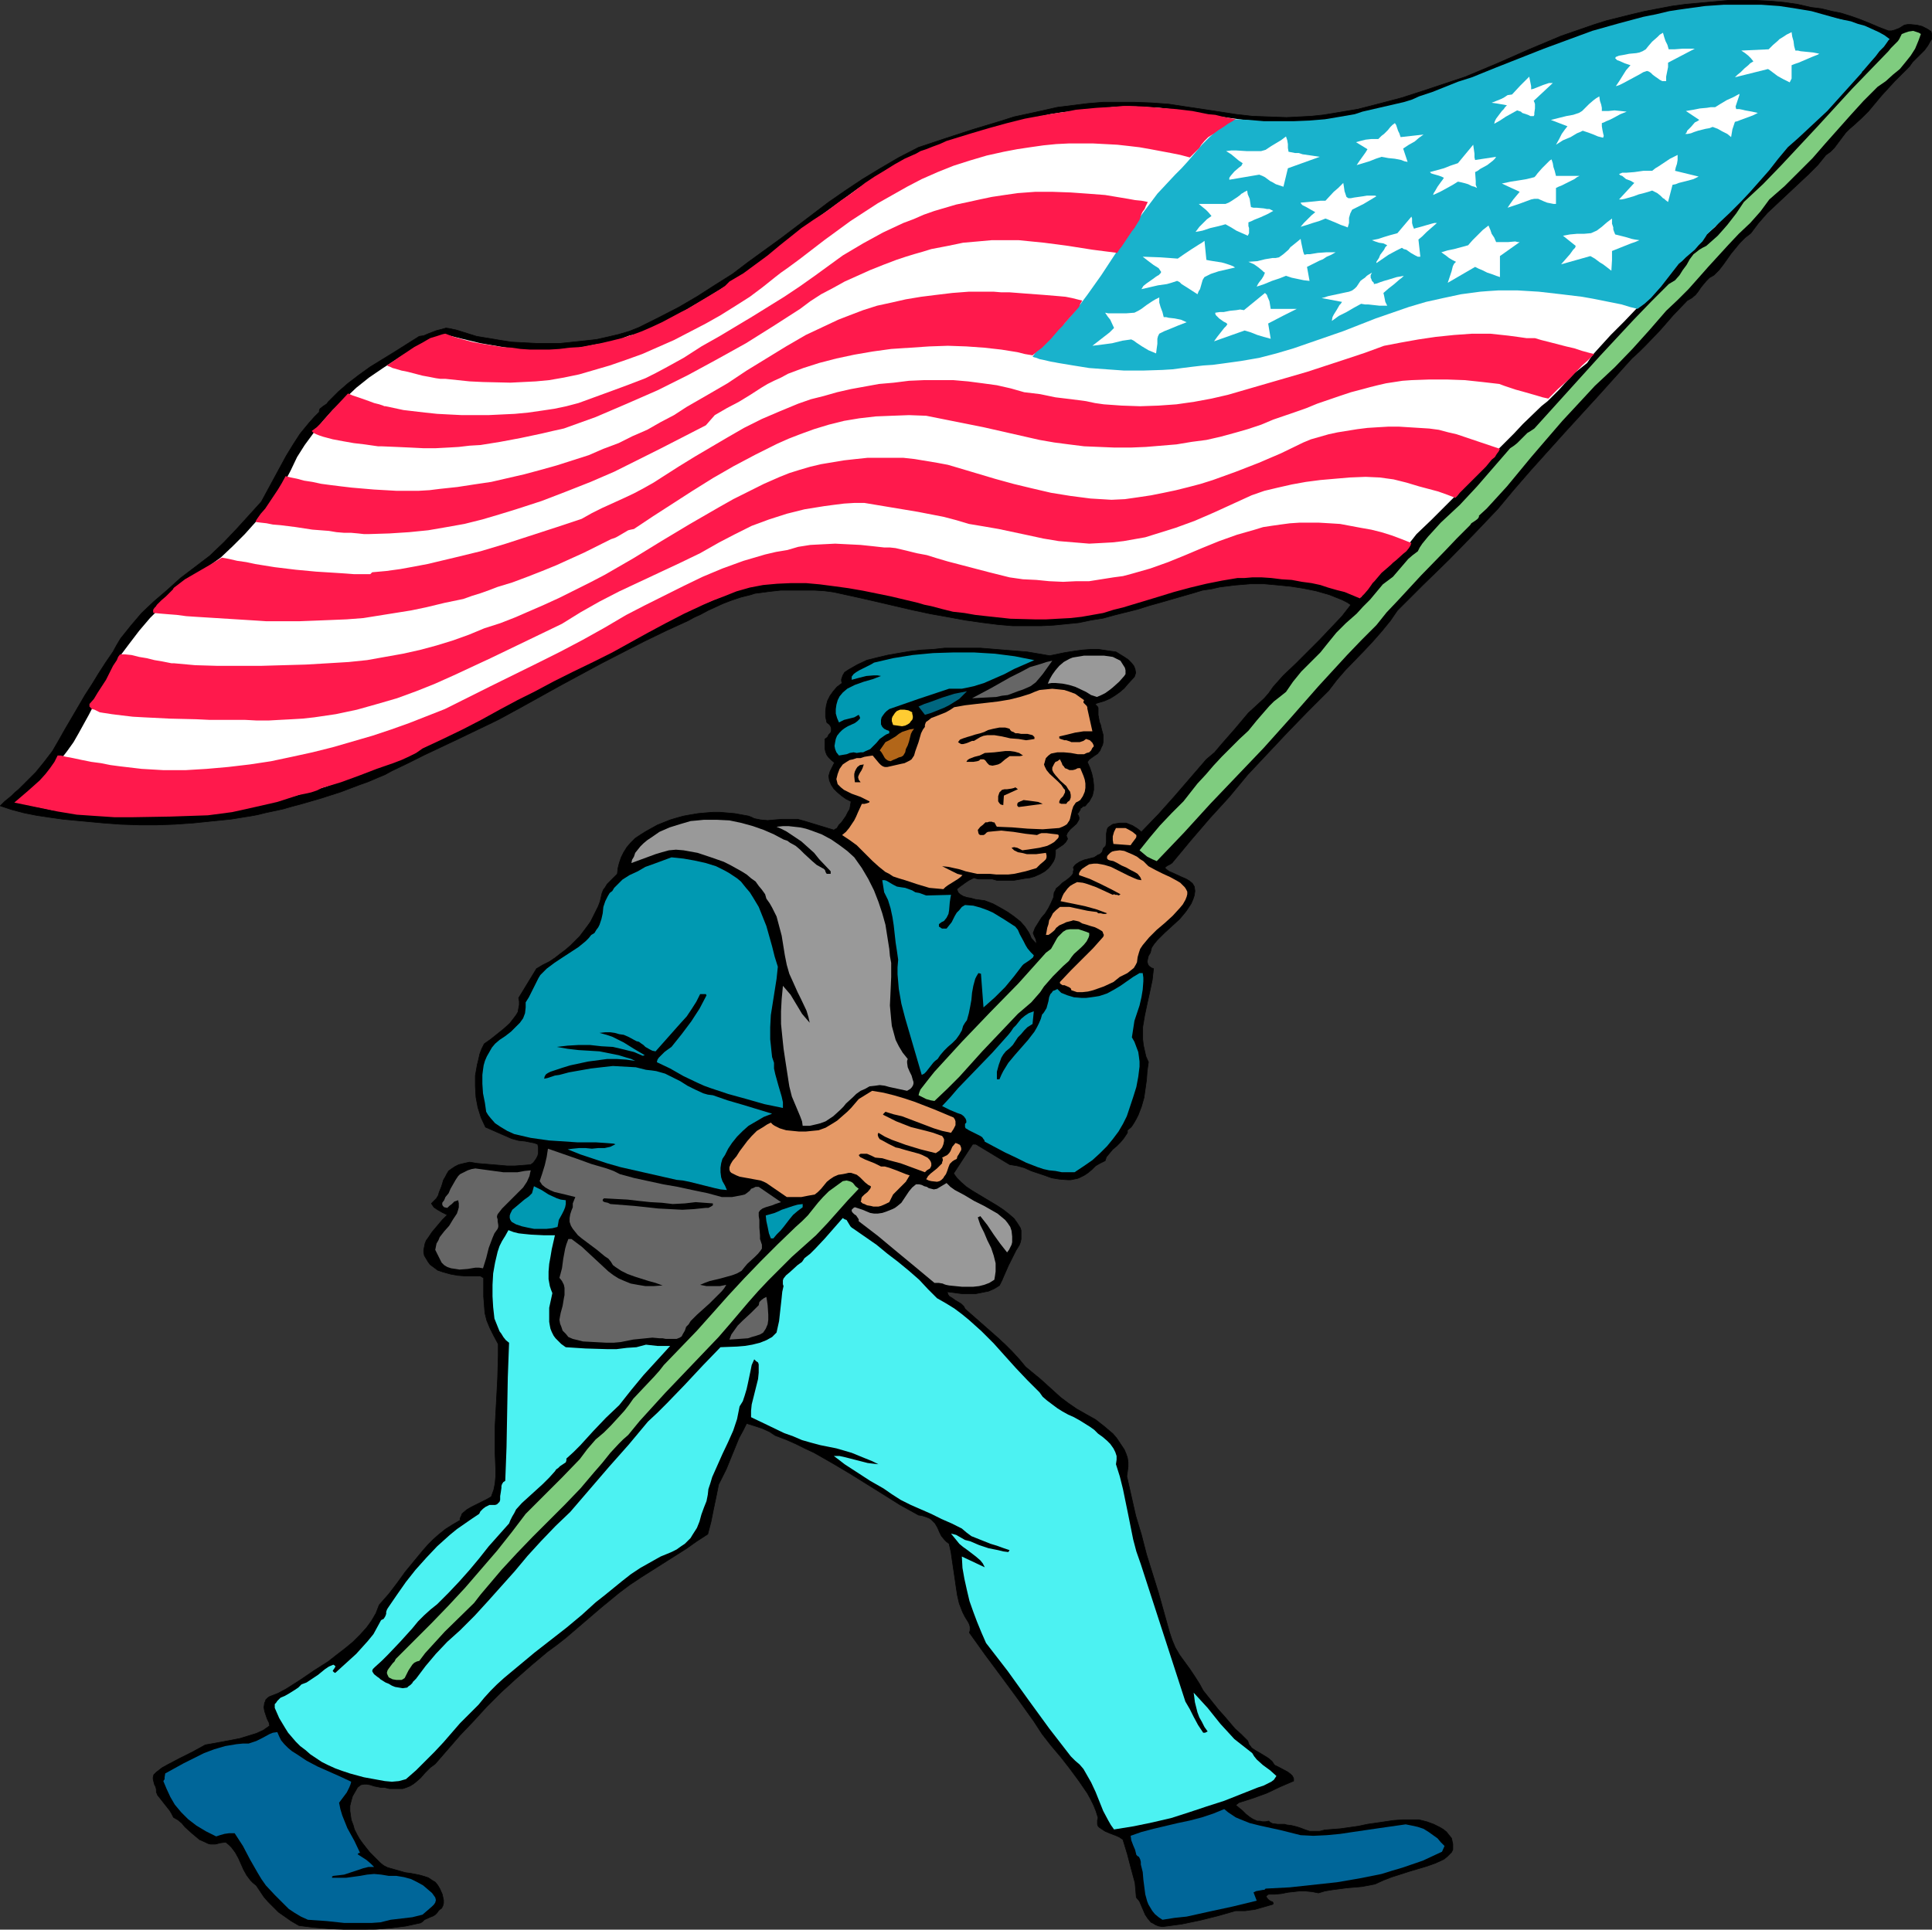 <?xml version="1.0" encoding="UTF-8" standalone="no"?>
<svg
   version="1.0"
   width="129.766mm"
   height="129.639mm"
   id="svg62"
   sodipodi:docname="Soldier - Blue 11.wmf"
   xmlns:inkscape="http://www.inkscape.org/namespaces/inkscape"
   xmlns:sodipodi="http://sodipodi.sourceforge.net/DTD/sodipodi-0.dtd"
   xmlns="http://www.w3.org/2000/svg"
   xmlns:svg="http://www.w3.org/2000/svg">
  <rect width="100%" height="100%" fill="#333333" stroke="none"/>
  <sodipodi:namedview
     id="namedview62"
     pagecolor="#ffffff"
     bordercolor="#000000"
     borderopacity="0.25"
     inkscape:showpageshadow="2"
     inkscape:pageopacity="0.0"
     inkscape:pagecheckerboard="0"
     inkscape:deskcolor="#d1d1d1"
     inkscape:document-units="mm" />
  <defs
     id="defs1">
    <pattern
       id="WMFhbasepattern"
       patternUnits="userSpaceOnUse"
       width="6"
       height="6"
       x="0"
       y="0" />
  </defs>
  <path
     style="fill:#000000;fill-opacity:1;fill-rule:evenodd;stroke:#000000;stroke-width:0.162px;stroke-linecap:round;stroke-linejoin:round;stroke-miterlimit:4;stroke-dasharray:none;stroke-opacity:1"
     d="m 479.382,7.835 h 0.808 l 0.647,-0.162 1.293,-0.485 1.293,-0.808 0.808,-0.162 h 0.808 l 1.617,0.162 1.293,0.323 1.293,0.646 0.97,0.646 0.162,0.646 v 0.646 0.646 l -0.323,0.485 -0.647,1.131 -0.808,1.131 -0.97,0.969 -1.132,1.131 -0.97,0.969 -0.808,1.131 -1.94,1.939 -1.778,1.777 -3.395,3.716 -3.233,3.877 -1.778,1.777 -1.94,1.777 -1.132,0.969 -0.97,0.969 -1.455,1.939 -1.455,1.939 -0.97,0.969 -1.132,0.808 -2.101,2.585 -2.425,2.423 -5.173,4.846 -2.586,2.423 -2.586,2.423 -2.263,2.585 -0.97,1.292 -0.97,1.292 -1.455,1.131 -1.293,1.292 -2.263,2.746 -1.94,2.746 -1.132,1.454 -1.293,1.292 -1.132,0.646 -0.808,0.808 -0.808,0.969 -0.647,0.808 -0.647,0.969 -0.647,0.808 -0.97,0.808 -1.132,0.646 -3.556,3.716 -3.233,3.716 -3.556,3.716 -1.778,1.777 -1.94,1.777 -8.568,9.531 -8.568,9.37 -8.568,9.531 -4.203,4.846 -4.041,4.846 -3.071,3.231 -3.071,3.231 -6.304,6.462 -6.628,6.462 -6.466,6.462 -1.778,2.585 -2.101,2.585 -2.263,2.585 -2.263,2.423 -4.85,5.008 -2.101,2.423 -2.101,2.746 -5.335,5.331 -5.173,5.331 -5.011,5.331 -5.011,5.331 -4.688,5.654 -5.011,5.493 -4.85,5.654 -4.688,5.654 -0.485,0.323 -0.647,0.323 -0.485,0.323 -0.162,0.323 0.162,0.162 0.808,0.646 1.132,0.485 2.101,0.969 1.132,0.485 0.808,0.485 0.808,0.646 0.485,0.808 0.162,1.131 -0.162,1.131 -0.323,0.969 -0.485,1.131 -0.647,0.969 -0.647,0.969 -1.617,1.939 -1.94,1.777 -1.94,1.777 -1.778,1.777 -0.808,0.969 -0.647,0.969 -0.162,0.646 -0.162,0.646 -0.485,0.808 -0.162,0.646 -0.162,0.808 0.162,0.646 0.162,0.323 0.323,0.323 0.485,0.323 0.485,0.162 -0.323,2.908 -0.647,3.069 -0.647,2.908 -0.647,3.069 -0.485,2.908 v 1.454 1.615 l 0.162,1.454 0.323,1.454 0.323,1.454 0.647,1.454 -0.323,2.262 -0.162,2.262 -0.323,2.262 -0.323,2.262 -0.647,2.262 -0.808,2.1 -0.485,0.969 -0.647,1.131 -0.647,0.969 -0.97,0.808 v 0.646 l -0.323,0.485 -0.647,0.969 -0.808,0.969 -0.97,0.969 -0.97,0.808 -0.808,0.969 -0.808,0.969 -0.162,0.485 -0.162,0.485 -1.293,0.646 -1.132,0.646 -0.97,0.969 -0.97,0.808 -0.97,0.646 -1.293,0.646 -0.485,0.162 -0.808,0.162 -0.808,0.162 h -0.808 l -2.101,-0.162 -1.94,-0.323 -1.778,-0.646 -3.395,-1.131 -1.778,-0.808 -1.778,-0.485 -1.94,-0.323 -8.568,-5.17 h -0.808 l -4.85,7.431 0.808,1.131 1.132,1.131 1.293,1.131 1.455,0.969 3.233,1.939 3.233,1.939 1.455,0.969 1.455,1.131 1.293,1.131 0.808,1.131 0.808,1.292 0.162,0.646 v 0.646 0.646 0.808 l -0.162,0.808 -0.323,0.808 -0.808,1.292 -0.647,1.292 -1.293,2.585 -1.132,2.585 -0.485,1.131 -0.647,1.292 -1.293,0.808 -1.455,0.646 -1.617,0.323 -1.617,0.323 h -1.778 -1.778 l -3.718,-0.485 0.162,0.646 0.323,0.485 0.808,0.485 0.647,0.485 1.617,0.969 0.647,0.646 0.323,0.646 8.083,7.108 2.101,1.939 1.778,1.777 1.778,1.939 1.617,1.939 1.94,1.615 1.778,1.454 3.395,3.069 1.778,1.615 1.94,1.454 2.101,1.454 2.263,1.292 2.586,1.454 2.263,1.777 1.132,0.969 0.97,0.808 0.97,1.131 0.647,0.969 0.647,0.969 0.647,0.969 0.485,1.131 0.323,0.969 0.162,1.131 v 1.131 l -0.162,1.292 -0.162,1.131 1.132,5.008 1.132,5.008 1.455,4.846 1.293,5.008 3.071,9.854 2.748,9.854 0.323,0.969 0.323,0.969 0.808,1.939 1.132,1.939 1.293,1.777 1.293,1.777 1.293,1.939 1.132,1.777 0.97,1.777 2.586,3.231 1.293,1.615 1.455,1.615 2.748,3.231 1.617,1.454 1.617,1.615 0.162,0.485 0.162,0.485 0.323,0.323 0.323,0.485 0.97,0.646 1.132,0.646 2.101,1.292 0.97,0.808 0.323,0.485 0.323,0.485 1.617,0.808 1.778,0.969 0.647,0.485 0.485,0.485 0.323,0.646 v 0.646 l -3.395,1.454 -3.395,1.615 -3.556,1.292 -3.556,1.131 -0.808,0.646 0.808,0.646 0.97,0.808 0.808,0.808 0.808,0.646 0.97,0.646 1.132,0.485 h 0.647 l 0.647,0.162 h 0.808 l 0.808,-0.162 0.323,0.323 0.647,0.323 1.293,0.162 h 1.293 0.485 l 0.485,0.162 1.293,0.162 1.293,0.323 0.97,0.323 1.293,0.485 0.97,0.323 h 1.293 1.293 l 1.293,-0.323 1.94,-0.162 2.101,-0.162 4.526,-0.646 2.263,-0.485 2.263,-0.323 4.365,-0.646 2.263,-0.162 h 2.101 2.101 l 1.94,0.485 1.778,0.646 1.617,0.808 0.808,0.485 0.808,0.646 0.647,0.808 0.647,0.808 0.323,1.454 v 0.808 0.646 l -0.323,0.646 -0.485,0.485 -0.647,0.646 -0.808,0.646 -2.101,0.969 -2.263,0.808 -4.365,1.292 -4.526,1.454 -2.101,0.808 -2.101,0.969 -1.617,0.323 -1.778,0.323 -3.718,0.323 -3.718,0.485 -1.94,0.323 -1.617,0.485 -1.617,-0.323 -1.617,-0.162 h -1.617 l -2.91,0.323 -1.617,0.323 -1.617,0.162 h -1.617 l -0.323,0.162 -0.162,0.162 -0.162,0.162 v 0.162 l 0.323,0.485 0.323,0.323 0.485,0.323 0.485,0.162 0.162,0.323 v 0.162 l -0.162,0.162 -1.132,0.323 -1.132,0.323 -2.263,0.646 -1.293,0.162 -1.132,0.162 h -1.132 -1.293 l -4.526,1.292 -4.526,1.131 -4.688,0.969 -2.425,0.323 -2.425,0.323 -0.97,-0.162 -0.808,-0.323 -0.485,-0.323 -0.647,-0.323 -0.808,-0.969 -0.647,-0.969 -0.97,-2.262 -0.485,-1.131 -0.808,-0.969 -0.162,-1.939 -0.162,-1.777 -0.485,-1.777 -0.485,-1.777 -0.97,-3.716 -1.132,-3.716 -0.97,-0.646 -1.132,-0.485 -1.293,-0.485 -1.132,-0.485 -0.97,-0.646 -0.485,-0.323 -0.323,-0.323 -0.162,-0.485 v -0.485 -0.485 l 0.162,-0.646 -0.485,-1.615 -0.647,-1.615 -0.808,-1.615 -0.808,-1.454 -2.101,-3.069 -2.263,-3.069 -2.263,-2.908 -2.586,-3.069 -2.263,-2.908 -2.101,-3.231 -4.041,-5.654 -4.041,-5.493 -4.203,-5.654 -4.041,-5.654 0.162,-0.646 v -0.808 l -0.162,-0.646 -0.323,-0.646 -0.808,-1.292 -0.647,-1.292 -0.808,-2.1 -0.485,-2.1 -0.323,-2.1 -0.323,-2.262 -0.647,-4.362 -0.323,-2.262 -0.485,-2.1 -0.647,-0.485 -0.485,-0.485 -0.808,-0.969 -0.485,-0.969 -0.485,-1.131 -0.647,-1.131 -0.485,-0.485 -0.485,-0.485 -0.485,-0.323 -0.808,-0.323 -0.97,-0.323 -0.97,-0.162 -4.688,-2.585 -4.365,-2.746 -8.568,-5.331 -4.365,-2.585 -4.526,-2.585 -2.425,-1.131 -2.263,-1.131 -2.586,-1.131 -2.586,-0.969 -1.455,-0.969 -1.778,-0.808 -1.94,-0.646 -2.101,-0.646 -0.97,1.939 -0.97,1.777 -3.233,7.916 -0.97,1.939 -0.97,1.939 -0.647,3.231 -0.647,3.069 -0.647,3.231 -0.808,3.069 -2.748,1.777 -2.748,1.939 -11.477,7.27 -2.91,1.939 -2.586,1.939 -4.526,3.716 -4.526,3.877 -4.526,3.877 -2.263,1.777 -2.425,1.777 -4.041,3.393 -4.041,3.554 -3.718,3.393 -3.556,3.554 -3.395,3.716 -3.395,3.554 -6.304,7.27 -1.293,0.969 -1.293,1.292 -1.132,1.292 -1.293,1.131 -0.647,0.485 -0.808,0.485 -0.808,0.323 -0.97,0.323 h -0.97 -1.132 -1.293 l -1.293,-0.323 h -0.97 l -0.808,-0.162 -0.808,-0.162 -0.97,-0.323 -0.808,-0.162 h -0.808 l -0.808,0.162 -0.808,0.646 -0.647,1.131 -0.647,1.131 -0.323,1.131 -0.323,1.292 v 1.292 l 0.162,1.131 0.162,1.131 0.485,1.292 0.323,1.131 0.647,1.292 0.647,1.131 0.808,1.131 1.778,2.262 1.94,1.939 0.808,0.808 0.808,0.646 0.97,0.485 1.132,0.323 2.263,0.646 1.132,0.323 1.293,0.162 2.425,0.485 1.132,0.323 0.97,0.323 0.97,0.646 0.808,0.485 0.647,0.808 0.485,0.808 0.647,1.454 0.323,1.454 v 0.808 l -0.162,0.646 -0.323,0.646 -0.485,0.323 -0.323,0.323 -0.323,0.485 -0.485,0.485 -0.485,0.323 -0.808,0.323 -1.455,0.646 -0.485,0.485 -0.485,0.323 -3.718,0.808 -3.718,0.485 -3.88,0.323 H 91.415 87.373 l -3.88,-0.162 -3.88,-0.323 -3.718,-0.485 -1.94,-1.131 -1.617,-1.131 -1.617,-1.131 -1.293,-1.292 -1.293,-1.292 -1.132,-1.292 -0.97,-1.454 -0.97,-1.454 -0.808,-0.646 -0.647,-0.646 -0.97,-1.292 -0.808,-1.454 -1.293,-2.908 -0.808,-1.454 -0.97,-1.292 -0.647,-0.646 -0.808,-0.646 -1.293,0.162 -1.293,0.323 h -0.647 -0.647 l -0.647,-0.162 -0.647,-0.323 -1.455,-0.646 -0.97,-0.808 -0.97,-0.808 -1.778,-1.615 -0.808,-0.969 -0.97,-0.808 -1.132,-0.646 -0.485,-0.969 -0.485,-0.808 -1.293,-1.615 -1.132,-1.454 -0.647,-0.808 -0.323,-0.808 v -0.646 l -0.162,-0.646 -0.323,-0.646 -0.162,-0.646 -0.162,-0.646 v -0.485 l 0.162,-0.646 0.647,-0.646 1.455,-1.131 1.455,-0.808 3.071,-1.615 1.617,-0.808 1.617,-0.808 3.233,-1.777 4.526,-0.808 4.203,-0.808 2.101,-0.646 2.101,-0.646 1.778,-0.808 1.617,-1.131 -0.162,-0.808 -0.485,-0.969 -0.647,-1.939 -0.162,-0.969 0.162,-1.131 0.162,-0.323 0.162,-0.485 0.485,-0.485 0.485,-0.323 2.101,-0.808 2.101,-1.131 1.778,-1.131 1.778,-1.131 3.556,-2.423 1.778,-1.131 1.778,-1.131 2.263,-1.777 2.101,-1.615 1.94,-1.615 1.778,-1.777 1.617,-1.777 1.293,-1.777 1.132,-1.939 0.808,-2.1 2.425,-2.746 2.101,-2.746 2.101,-2.908 2.263,-2.746 2.263,-2.746 1.293,-1.454 1.293,-1.292 1.455,-1.292 1.617,-1.292 1.778,-1.131 1.94,-1.131 v -0.485 l 0.323,-0.646 0.162,-0.485 0.323,-0.323 0.97,-0.808 1.132,-0.646 1.293,-0.646 1.293,-0.646 1.293,-0.646 1.132,-0.646 0.647,-1.777 0.323,-1.615 0.162,-1.777 v -1.939 l -0.162,-3.877 v -3.877 -3.069 l 0.162,-3.069 0.323,-5.977 0.162,-3.069 0.162,-5.816 v -2.908 l -1.132,-2.1 -0.97,-1.939 -0.808,-1.939 -0.485,-1.939 -0.162,-2.1 -0.162,-2.1 v -2.262 -2.423 l -0.808,-0.485 h -3.88 l -1.94,-0.162 -1.778,-0.323 -1.778,-0.485 -1.455,-0.485 -1.293,-0.969 -0.647,-0.485 -0.485,-0.646 -0.485,-0.808 -0.485,-0.808 -0.162,-0.808 v -0.646 l 0.162,-0.808 0.162,-0.808 0.323,-0.808 0.485,-0.646 0.97,-1.454 2.586,-3.069 1.293,-1.292 -1.293,-0.646 -1.132,-0.646 -0.97,-0.646 -0.323,-0.485 -0.323,-0.485 0.647,-0.646 0.647,-0.646 0.485,-0.808 0.162,-0.646 0.647,-1.615 0.485,-1.615 0.485,-0.808 0.323,-0.646 0.485,-0.808 0.647,-0.485 0.97,-0.646 0.97,-0.485 1.293,-0.323 1.455,-0.323 1.94,0.323 3.88,0.323 1.94,0.162 1.778,0.162 h 1.94 l 2.101,-0.162 1.94,-0.162 0.647,-0.485 0.485,-0.646 0.323,-0.485 0.323,-0.646 0.162,-0.646 v -0.808 -0.646 l -0.162,-0.808 -0.808,-0.323 -0.808,-0.162 -1.617,-0.323 -1.617,-0.162 -1.778,-0.485 -6.628,-2.908 -1.132,-2.423 -0.808,-2.585 -0.485,-2.585 -0.162,-2.746 v -2.746 l 0.485,-2.746 0.323,-1.292 0.323,-1.454 0.485,-1.292 0.647,-1.292 1.617,-1.131 3.233,-2.585 1.617,-1.454 1.132,-1.454 0.485,-0.646 0.485,-0.808 0.162,-0.969 0.162,-0.808 v -0.969 l -0.162,-0.808 4.526,-7.431 1.617,-0.969 1.617,-0.808 1.455,-0.969 1.455,-1.131 1.293,-0.969 1.293,-1.131 1.132,-1.131 1.132,-1.131 0.97,-1.292 0.97,-1.292 0.808,-1.131 0.647,-1.292 0.647,-1.292 0.647,-1.292 0.485,-1.292 0.323,-1.454 0.162,-0.646 0.323,-0.808 0.485,-0.646 0.485,-0.808 1.293,-1.292 1.293,-1.292 0.162,-1.454 0.323,-1.292 0.485,-1.454 0.647,-1.292 0.808,-1.292 0.97,-1.131 1.132,-1.131 1.455,-0.969 1.293,-0.808 1.455,-0.808 1.455,-0.808 1.617,-0.646 1.617,-0.646 1.617,-0.485 1.778,-0.485 1.778,-0.323 1.94,-0.323 1.778,-0.162 1.94,-0.162 h 1.778 l 1.778,0.162 1.94,0.162 1.778,0.323 1.778,0.323 0.808,0.323 0.647,0.323 1.617,0.323 1.778,0.162 1.778,-0.162 1.94,-0.162 h 1.94 1.94 l 1.778,0.485 7.436,2.262 0.808,-0.485 0.485,-0.808 0.647,-0.646 1.132,-1.615 0.485,-0.969 0.485,-0.808 0.162,-0.969 0.162,-0.969 -1.293,-0.646 -1.132,-0.808 -1.132,-0.969 -0.808,-0.808 -0.647,-0.969 -0.485,-1.131 -0.162,-1.131 0.323,-1.131 1.132,-2.262 -0.808,-0.646 -0.647,-0.646 -0.485,-0.646 -0.323,-0.808 -0.162,-0.808 v -0.808 -1.615 l 0.647,-0.485 0.323,-0.646 0.485,-0.485 0.162,-0.485 v -0.646 l -0.162,-0.485 -0.323,-0.485 -0.647,-0.485 -0.323,-1.454 v -1.454 l 0.162,-1.292 0.323,-1.292 0.647,-1.292 0.808,-1.131 0.97,-1.131 1.293,-0.969 -0.162,-0.485 v -0.485 l 0.162,-0.485 0.162,-0.485 0.485,-0.808 0.97,-0.646 1.132,-0.646 1.132,-0.646 2.425,-1.131 2.586,-0.646 2.748,-0.646 2.748,-0.485 2.91,-0.485 2.748,-0.323 3.071,-0.162 2.91,-0.323 h 3.071 5.981 l 5.981,0.485 5.981,0.485 5.658,0.969 3.88,-0.808 2.101,-0.323 2.263,-0.323 2.101,-0.162 h 2.101 l 2.101,0.323 2.263,0.323 2.101,1.292 0.97,0.646 0.808,0.808 0.647,0.808 0.323,0.808 0.162,0.969 -0.162,0.485 -0.162,0.485 -1.778,1.939 -0.808,0.969 -1.132,0.969 -1.132,0.808 -1.293,0.808 -1.455,0.646 -1.617,0.485 -0.485,0.162 -0.162,0.162 v 0.162 l 0.162,0.162 0.323,0.323 0.162,0.323 v 0.162 0.808 0.808 l 0.323,1.777 0.323,0.808 0.162,0.808 0.485,1.777 v 0.808 0.808 l -0.162,0.808 -0.323,0.646 -0.323,0.808 -0.647,0.808 -0.97,0.646 -1.132,0.808 -0.485,0.646 0.647,1.454 0.485,1.454 0.323,1.454 0.162,1.454 v 1.292 l -0.323,1.454 -0.808,1.454 -0.485,0.485 -0.485,0.646 -0.647,0.162 -0.323,0.323 -0.323,0.162 v 0.323 l -0.323,0.485 -0.162,0.323 -0.323,0.162 0.323,0.485 0.162,0.485 v 0.485 l -0.162,0.323 -0.485,0.808 -1.617,1.454 -0.647,0.808 -0.162,0.323 -0.162,0.485 0.162,0.323 0.162,0.485 -0.485,0.808 -0.647,0.646 -0.97,0.646 -0.97,0.646 v 0.969 l -0.162,1.131 -0.323,0.808 -0.647,0.969 -0.647,0.808 -0.97,0.808 -1.132,0.646 -1.455,0.646 -1.132,0.323 -1.293,0.162 -2.748,0.485 h -1.455 -1.455 -1.455 l -1.132,-0.323 h -1.293 -1.293 -0.97 l -0.647,-0.162 -0.485,-0.162 -0.647,0.323 -0.647,0.323 -0.97,0.646 -0.647,0.485 -0.485,0.323 -0.97,0.808 0.162,0.323 0.162,0.485 0.485,0.485 0.808,0.485 0.97,0.323 0.97,0.162 1.132,0.323 2.425,0.323 2.101,0.808 1.778,0.969 1.94,1.131 1.617,1.131 1.617,1.292 1.132,1.292 0.97,1.454 0.323,0.646 0.323,0.808 1.293,1.454 v -0.646 l -0.162,-0.646 -0.323,-0.646 -0.323,-0.808 0.485,-1.292 1.617,-2.585 0.97,-1.131 0.808,-1.292 0.647,-1.292 0.647,-1.454 0.162,-1.292 0.323,-0.485 0.162,-0.485 0.808,-0.646 0.808,-0.808 0.97,-0.646 0.808,-0.646 0.647,-0.646 0.323,-0.485 v -0.485 l 0.162,-0.485 -0.162,-0.485 0.323,-0.485 0.323,-0.323 0.97,-0.646 1.132,-0.485 1.293,-0.323 1.293,-0.323 0.97,-0.646 0.485,-0.162 0.485,-0.485 0.162,-0.323 0.162,-0.646 0.323,-0.323 0.323,-0.323 0.162,-0.969 v -2.1 l 0.162,-0.969 0.162,-0.485 0.323,-0.323 0.485,-0.323 0.485,-0.323 0.808,-0.162 0.97,-0.162 h 0.97 0.647 l 0.808,0.323 0.808,0.323 1.293,0.808 0.97,0.808 4.365,-4.523 4.041,-4.523 4.041,-4.685 4.041,-4.685 2.101,-1.777 1.778,-2.1 3.395,-3.877 3.395,-4.039 1.94,-1.777 2.101,-1.939 1.132,-1.292 1.132,-1.615 1.293,-1.454 1.293,-1.454 3.071,-2.908 3.071,-3.069 3.071,-3.069 2.91,-3.069 2.748,-2.908 1.132,-1.454 1.132,-1.454 -0.97,-0.646 -1.293,-0.646 -1.617,-0.646 -1.617,-0.646 -3.395,-0.969 -1.617,-0.323 -1.617,-0.323 -3.071,-0.485 -3.233,-0.323 -3.556,-0.323 h -3.556 l -3.88,0.323 -3.88,0.485 -2.101,0.485 -2.263,0.323 -2.101,0.646 -2.263,0.646 -6.143,1.777 -2.91,0.808 -3.071,0.969 -5.82,1.454 -2.91,0.808 -3.071,0.485 -3.071,0.646 -3.233,0.323 -3.233,0.323 -3.233,0.162 h -3.395 -3.718 l -3.718,-0.323 -3.88,-0.485 -4.526,-0.646 -4.365,-0.808 -4.526,-0.808 -4.526,-0.969 -4.85,-1.131 -4.85,-1.131 -5.011,-1.131 -5.173,-1.131 -1.132,-0.162 -1.293,-0.162 -2.586,-0.162 h -2.748 -2.91 -2.748 l -2.91,0.323 -2.425,0.323 -1.293,0.162 -0.97,0.323 -2.586,0.646 -2.425,0.808 -2.101,0.808 -2.101,0.969 -1.778,0.808 -1.778,0.969 -1.778,0.808 -1.455,0.808 -5.658,2.585 -5.658,2.746 -5.335,2.746 -5.335,2.746 -10.184,5.493 -10.184,5.654 -1.778,0.969 -1.778,0.969 -1.778,0.969 -1.94,0.969 -4.041,1.939 -4.365,2.1 -8.891,4.2 -4.203,2.1 -4.041,1.939 -1.778,0.969 -1.94,0.808 -2.263,0.969 -2.263,0.808 -4.688,1.777 -5.011,1.615 -5.011,1.454 -2.425,0.646 -2.263,0.646 -2.263,0.485 -2.263,0.485 -1.94,0.485 -1.778,0.323 -5.011,0.808 -4.85,0.485 -4.688,0.485 -4.688,0.323 -4.526,0.162 h -4.526 l -4.688,-0.162 -4.365,-0.323 -6.951,-0.646 -3.395,-0.323 -3.395,-0.485 -3.233,-0.485 -3.233,-0.646 -3.071,-0.808 -2.91,-0.969 0.485,-0.485 0.647,-0.646 0.808,-0.646 0.97,-0.808 0.808,-0.808 0.97,-0.808 2.101,-2.1 2.263,-2.262 2.101,-2.585 2.101,-2.746 1.778,-3.069 1.455,-2.585 1.617,-2.746 3.395,-5.816 1.778,-2.746 1.778,-2.908 1.778,-2.746 1.778,-2.585 0.97,-1.777 0.97,-1.615 1.293,-1.615 1.293,-1.615 2.748,-3.231 3.071,-2.908 3.395,-2.908 3.395,-3.069 7.436,-5.654 3.556,-3.393 3.233,-3.393 3.233,-3.554 3.071,-3.393 6.304,-11.631 1.778,-2.908 1.778,-2.746 2.263,-2.746 1.293,-1.454 1.293,-1.292 v -0.323 l 0.162,-0.485 0.808,-0.646 0.97,-0.646 0.323,-0.485 0.323,-0.323 2.263,-2.262 2.425,-2.1 2.748,-2.1 2.91,-2.1 6.304,-3.877 6.143,-3.877 1.132,-0.162 1.132,-0.485 2.101,-0.808 1.293,-0.323 1.132,-0.323 1.132,0.162 0.647,0.162 0.808,0.162 2.586,0.808 2.586,0.808 2.91,0.485 2.91,0.485 3.071,0.485 3.071,0.162 3.071,0.162 h 3.233 3.071 l 3.071,-0.323 3.071,-0.323 2.91,-0.323 2.91,-0.646 2.748,-0.646 2.748,-0.808 2.425,-0.969 5.173,-2.585 5.011,-2.585 4.688,-2.746 4.526,-2.908 4.365,-2.746 4.041,-3.069 8.244,-5.977 8.083,-6.139 4.041,-3.069 4.203,-2.908 4.365,-2.908 4.526,-2.746 4.688,-2.746 5.011,-2.585 6.789,-2.262 6.951,-2.262 6.951,-2.1 3.556,-1.131 3.718,-0.808 3.718,-0.808 3.556,-0.808 3.88,-0.485 3.88,-0.485 3.88,-0.323 h 4.041 4.041 l 4.203,0.162 4.365,0.323 4.203,0.646 4.365,0.646 4.203,0.646 4.203,0.646 4.203,0.485 4.365,0.162 4.365,0.162 3.233,-0.162 3.071,-0.162 3.071,-0.323 2.91,-0.485 2.91,-0.485 2.91,-0.485 5.658,-1.454 5.496,-1.454 5.496,-1.777 5.335,-1.777 5.335,-1.777 8.083,-3.393 4.041,-1.777 4.041,-1.777 8.083,-3.392 4.203,-1.454 4.203,-1.454 3.071,-0.969 3.233,-0.808 3.233,-0.808 3.395,-0.808 3.395,-0.646 3.395,-0.646 3.556,-0.485 3.556,-0.323 3.556,-0.323 3.556,-0.323 h 3.556 3.718 l 3.395,0.162 3.556,0.323 3.395,0.485 3.556,0.808 2.586,0.323 2.586,0.646 2.425,0.485 2.586,0.808 2.263,0.808 2.425,0.969 2.263,0.969 z"
     id="path1" />
  <path
     style="fill:#ffffff;fill-opacity:1;fill-rule:evenodd;stroke:none"
     d="m 479.382,9.935 -1.778,1.615 -1.455,1.777 -1.455,1.777 -1.455,1.615 -1.455,1.777 -1.455,1.777 -1.778,1.615 -1.778,1.615 -4.365,4.2 -4.041,4.2 -3.88,4.2 -4.041,4.2 -7.598,8.562 -7.436,8.724 -2.748,2.423 -2.586,2.585 -2.586,2.585 -2.263,2.585 -4.688,5.331 -2.425,2.585 -2.586,2.585 -3.233,3.393 -1.778,1.777 -1.617,1.615 -1.617,1.777 -1.617,1.777 -1.455,1.615 -1.293,1.939 -1.617,1.292 -1.617,1.292 -2.586,2.746 -1.293,1.454 -1.455,1.454 -1.455,1.454 -1.617,1.292 -4.688,4.523 -2.263,2.423 -2.263,2.262 -2.263,2.262 -2.263,2.262 -2.101,2.423 -1.778,2.423 -6.951,6.947 -3.395,3.393 -3.718,3.554 -1.778,2.262 -2.101,2.1 -2.101,2.1 -2.101,1.939 -1.778,1.777 -1.778,1.939 -0.808,0.969 -0.647,0.808 -0.485,1.131 -0.485,0.969 -1.617,-0.969 -1.94,-0.646 -2.101,-0.808 -2.101,-0.646 -2.425,-0.485 -2.425,-0.646 -2.425,-0.323 -2.586,-0.485 -5.173,-0.485 h -2.425 -2.586 -2.425 l -2.263,0.162 -2.263,0.323 -1.94,0.485 -3.395,0.646 -3.395,0.969 -6.628,1.777 -6.304,1.777 -6.466,1.615 -3.233,0.808 -3.233,0.646 -3.395,0.485 -3.395,0.485 -3.556,0.323 -3.556,0.162 h -3.88 l -3.718,-0.323 -3.88,-0.485 -3.556,-0.646 -3.556,-0.485 -3.233,-0.646 -6.789,-1.454 -3.395,-0.808 -3.556,-0.808 -2.101,-0.485 -2.101,-0.646 -2.263,-0.485 -2.425,-0.323 -2.586,-0.485 -2.586,-0.323 -5.335,-0.485 -2.748,-0.162 h -2.586 -2.586 l -2.586,0.162 -2.425,0.162 -2.263,0.485 -2.263,0.485 -1.94,0.485 -4.203,1.777 -4.365,1.777 -4.526,1.777 -4.365,2.1 -8.891,4.362 -8.729,4.523 -8.729,4.685 -8.729,4.685 -8.406,4.523 -4.041,2.262 -4.041,2.1 -5.981,3.069 -5.981,2.746 -5.82,2.746 -5.981,2.585 -6.143,2.262 -6.304,2.262 -6.466,1.939 -3.395,0.969 -3.556,0.969 -5.981,1.131 -5.981,0.969 -5.82,0.646 -5.496,0.485 -5.658,0.323 h -5.658 -5.658 l -5.658,-0.323 -2.748,-0.323 -2.425,-0.162 -4.688,-0.646 -4.526,-0.969 -4.526,-0.969 2.586,-2.1 2.425,-2.262 2.263,-2.1 1.94,-2.262 1.778,-2.262 1.617,-2.1 1.617,-2.262 1.293,-2.262 2.586,-4.685 2.425,-4.685 2.586,-4.846 1.293,-2.585 1.455,-2.585 2.425,-3.231 2.586,-3.393 2.748,-3.231 3.233,-3.231 3.233,-3.069 3.556,-3.069 3.88,-3.069 4.041,-2.908 3.071,-2.908 3.071,-3.069 2.748,-3.069 2.586,-3.231 2.263,-3.231 2.263,-3.231 1.778,-3.393 1.617,-3.393 1.94,-3.069 2.263,-3.069 2.263,-2.908 2.586,-2.908 2.91,-2.746 3.071,-2.908 3.233,-2.585 3.556,-2.423 3.718,-2.423 3.718,-2.262 1.778,-1.131 1.94,-0.969 2.101,-0.969 2.263,-0.808 4.526,1.131 4.688,1.131 4.688,0.808 5.011,0.808 3.233,0.323 h 3.233 l 3.233,-0.162 3.395,-0.323 3.233,-0.485 3.233,-0.646 3.071,-0.485 2.91,-0.646 1.293,-0.646 1.293,-0.485 1.455,-0.323 1.455,-0.323 5.82,-2.746 5.82,-3.231 5.496,-3.231 5.496,-3.393 5.173,-3.554 5.011,-3.716 4.688,-3.716 4.688,-3.716 13.094,-9.531 3.556,-2.262 3.395,-2.262 3.718,-2.1 3.88,-1.939 11.154,-4.039 5.496,-1.777 5.658,-1.615 5.82,-1.454 5.981,-1.292 3.071,-0.485 3.071,-0.323 3.233,-0.485 3.233,-0.162 3.071,-0.323 3.071,-0.162 h 3.071 l 5.82,0.323 2.91,0.323 5.82,0.808 5.658,0.969 5.82,0.808 2.748,0.323 3.071,0.323 h 2.91 3.071 l 1.617,0.323 h 1.617 3.233 l 3.071,-0.485 2.91,-0.485 5.981,-1.292 2.748,-0.646 3.071,-0.646 3.233,-0.808 3.233,-0.808 3.233,-0.808 3.071,-0.969 5.981,-2.262 5.82,-2.423 5.981,-2.423 5.82,-2.423 5.981,-2.423 5.981,-2.262 3.556,-1.131 3.556,-1.292 3.556,-1.131 3.88,-0.969 3.88,-0.969 3.88,-0.969 4.041,-0.646 4.203,-0.646 4.041,-0.485 4.203,-0.323 h 4.203 4.203 l 4.041,0.323 4.203,0.485 4.203,0.646 4.041,0.969 4.526,0.969 4.526,1.292 1.94,0.808 2.101,0.808 1.94,0.969 z"
     id="path2" />
  <path
     style="fill:#19b2cc;fill-opacity:1;fill-rule:evenodd;stroke:none"
     d="m 466.773,4.766 1.455,0.323 1.617,0.323 1.778,0.646 1.778,0.485 1.778,0.808 1.778,0.808 1.455,0.808 1.293,0.969 -0.323,0.323 -0.323,0.485 -0.808,1.131 -1.132,1.131 -0.97,1.292 -1.132,1.292 -0.97,1.131 -0.97,1.131 -0.323,0.323 -0.162,0.323 -4.365,4.846 -4.365,4.846 -2.425,2.262 -2.425,2.262 -2.425,2.262 -2.748,2.423 -2.425,2.908 -2.263,2.908 -2.425,2.746 -2.425,2.746 -2.425,2.585 -2.748,2.746 -2.748,2.585 -3.071,2.908 -0.162,0.323 -0.323,0.485 -0.647,0.969 -0.97,0.969 -0.97,1.131 -1.132,0.969 -1.132,0.969 -0.485,0.485 -0.485,0.485 -0.808,0.646 -2.263,2.908 -2.263,2.908 -1.293,1.454 -1.293,1.454 -1.617,1.454 -1.778,1.292 -1.94,-0.485 -2.101,-0.646 -2.425,-0.485 -2.425,-0.485 -2.425,-0.485 -2.748,-0.485 -5.335,-0.646 -5.658,-0.646 -5.335,-0.323 h -2.586 -2.425 l -2.425,0.162 -2.101,0.162 -4.85,0.646 -4.526,0.969 -4.365,0.969 -4.365,1.292 -4.203,1.454 -4.203,1.454 -8.244,3.231 -8.406,2.908 -4.203,1.454 -4.365,1.292 -4.365,1.131 -4.688,0.808 -4.688,0.646 -2.425,0.323 -2.425,0.162 -2.748,0.323 -2.586,0.323 -2.425,0.323 -2.586,0.162 -5.011,0.162 h -4.688 l -4.526,-0.323 -4.365,-0.323 -4.041,-0.646 -3.88,-0.646 -0.808,-0.162 -0.97,-0.162 -2.101,-0.485 -0.808,-0.162 -0.808,-0.323 -0.647,-0.162 -0.323,-0.162 0.485,-0.646 0.485,-0.808 1.455,-1.292 0.808,-0.646 0.808,-0.808 1.293,-1.454 2.425,-2.423 2.101,-2.423 2.101,-2.585 1.94,-2.585 3.556,-5.008 3.395,-5.17 3.395,-5.331 3.556,-5.008 1.94,-2.585 1.94,-2.585 2.263,-2.423 2.263,-2.423 1.617,-1.615 1.617,-1.777 1.778,-2.1 1.778,-2.1 1.94,-1.939 1.94,-1.777 2.101,-1.615 1.293,-0.646 1.132,-0.485 3.556,0.162 3.718,0.323 h 3.88 3.88 l 3.88,-0.162 3.88,-0.323 3.88,-0.646 3.718,-0.646 1.94,-0.646 2.101,-0.485 2.101,-0.485 4.203,-0.969 2.101,-0.485 2.101,-0.646 1.778,-0.808 3.395,-1.131 3.233,-1.292 3.233,-1.292 3.556,-1.131 5.981,-2.423 6.143,-2.423 6.143,-2.423 6.143,-2.262 6.143,-2.262 6.304,-1.777 6.628,-1.777 3.233,-0.646 3.395,-0.808 2.101,-0.323 2.263,-0.323 4.688,-0.646 4.688,-0.323 h 4.85 4.85 l 4.526,0.323 2.101,0.323 2.101,0.323 1.94,0.323 1.94,0.323 z"
     id="path3" />
  <path
     style="fill:#ffffff;fill-opacity:1;fill-rule:evenodd;stroke:none"
     d="m 454.811,8.158 0.162,1.131 0.323,1.131 0.162,1.292 0.323,1.131 h 0.647 l 0.647,0.162 1.617,0.162 1.617,0.162 1.617,0.323 h -0.162 l -0.162,0.162 -0.808,0.323 -0.808,0.323 -1.132,0.485 -2.263,0.969 -0.97,0.323 -0.808,0.323 v 1.292 0.969 1.131 l -0.485,0.969 -1.617,-0.808 -1.455,-0.808 -1.293,-0.969 -0.647,-0.485 -0.485,-0.323 -8.406,2.1 0.647,-0.646 0.808,-0.646 0.97,-0.969 0.97,-0.808 0.485,-0.485 0.808,-0.485 -0.647,-0.808 -0.647,-0.646 -0.808,-0.646 -0.97,-0.646 6.951,-0.323 0.647,-0.646 0.485,-0.485 1.132,-0.969 0.485,-0.485 0.808,-0.485 0.97,-0.646 z"
     id="path4" />
  <path
     style="fill:#ffffff;fill-opacity:1;fill-rule:evenodd;stroke:none"
     d="m 422.157,8.32 0.323,1.131 0.323,0.969 0.485,0.969 0.323,1.131 h 0.647 0.808 l 2.101,-0.162 h 0.97 1.617 0.485 l -6.789,3.554 v 1.131 l -0.485,2.423 v 1.131 h -0.97 l -0.647,-0.323 -0.647,-0.485 -0.485,-0.323 -0.647,-0.485 -0.485,-0.485 -0.485,-0.323 -0.485,-0.162 -0.97,0.323 -0.808,0.485 -2.101,1.131 -2.101,1.131 -0.97,0.485 -0.97,0.323 0.97,-1.454 0.808,-1.292 0.808,-1.292 1.132,-1.292 -1.455,-0.485 -1.455,-0.646 -0.485,-0.162 -0.323,-0.323 -0.162,-0.162 0.162,-0.323 0.808,-0.323 0.97,-0.162 1.617,-0.323 1.778,-0.162 0.808,-0.162 0.808,-0.323 0.808,-0.485 0.647,-0.808 0.97,-1.131 1.293,-1.131 0.647,-0.646 z"
     id="path5" />
  <path
     style="fill:#7fcc7f;fill-opacity:1;fill-rule:evenodd;stroke:none"
     d="m 487.627,8.643 -0.647,1.777 -0.808,1.939 -1.132,1.777 -1.293,1.615 -1.455,1.777 -1.778,1.454 -1.778,1.615 -2.101,1.454 -3.556,3.554 -3.233,3.554 -6.466,7.27 -3.233,3.716 -3.556,3.554 -3.556,3.554 -3.88,3.393 -2.263,3.069 -2.586,2.908 -2.91,2.746 -2.586,2.746 -5.173,5.654 -2.425,2.746 -2.586,2.908 -2.748,2.746 -2.91,2.746 -4.203,4.846 -4.365,4.846 -4.526,4.685 -5.011,4.685 -4.041,4.362 -4.203,4.523 -4.041,4.685 -3.88,4.523 -3.071,3.716 -3.071,3.716 -3.395,3.716 -1.778,1.939 -1.94,1.777 v 0.323 l -0.323,0.485 -0.647,0.485 -0.97,0.646 -0.323,0.485 -0.323,0.323 -3.071,3.069 -3.071,3.231 -5.981,6.139 -5.82,6.3 -2.91,3.069 -2.586,3.231 -3.718,3.716 -3.718,3.877 -7.274,7.916 -6.951,7.916 -6.951,7.754 -6.789,7.108 -6.789,7.108 -6.628,7.27 -6.951,7.27 -1.132,-0.485 -1.293,-0.646 -0.97,-0.808 -0.97,-0.808 2.586,-3.231 2.586,-3.069 2.91,-3.069 3.071,-3.069 1.778,-2.262 1.778,-2.262 2.101,-2.262 1.94,-2.262 2.101,-2.262 2.263,-2.262 2.263,-2.262 2.263,-2.1 2.101,-2.585 2.101,-2.423 1.132,-1.292 1.132,-1.131 1.455,-1.131 1.617,-1.292 1.778,-2.585 2.101,-2.585 2.425,-2.423 2.425,-2.423 1.94,-2.423 2.101,-2.585 2.425,-2.423 2.748,-2.423 1.617,-1.777 1.778,-1.777 1.617,-1.939 1.617,-1.939 1.293,-0.969 1.293,-0.969 3.88,-4.523 1.132,-0.969 1.293,-0.969 0.485,-0.969 0.647,-0.969 1.455,-1.777 3.233,-3.554 2.425,-2.262 2.425,-2.262 4.365,-4.685 4.203,-4.846 4.203,-4.846 0.97,-0.646 0.808,-0.646 1.293,-1.292 1.293,-1.292 0.808,-0.485 0.97,-0.646 16.65,-18.416 8.568,-9.208 4.365,-4.523 4.526,-4.523 0.808,-0.485 0.808,-0.485 1.132,-1.292 0.808,-1.292 0.97,-1.292 0.808,-1.454 0.97,-1.292 0.647,-0.485 0.808,-0.646 0.808,-0.485 0.97,-0.485 1.455,-1.292 1.455,-1.292 1.293,-1.454 1.132,-1.292 2.263,-2.908 1.94,-2.908 4.85,-4.523 4.688,-4.846 4.526,-4.846 4.526,-4.846 8.891,-9.693 4.526,-4.685 4.688,-4.846 0.647,-0.808 0.97,-0.969 0.808,-0.808 0.323,-0.485 0.323,-0.646 0.162,-0.323 0.162,-0.323 0.808,-0.323 0.97,-0.323 1.132,-0.162 0.97,0.323 0.485,0.162 z"
     id="path6" />
  <path
     style="fill:#ffffff;fill-opacity:1;fill-rule:evenodd;stroke:none"
     d="m 388.21,19.467 0.162,0.808 0.323,1.615 v 0.808 l 0.647,-0.162 0.808,-0.323 1.617,-0.646 1.455,-0.485 h 0.485 0.485 l -4.85,4.523 0.162,0.323 0.162,0.485 v 1.131 l -0.162,1.131 v 0.485 l -0.162,0.323 h -0.808 l -0.647,-0.323 -0.97,-0.323 -0.485,-0.162 -0.323,-0.323 -0.97,-0.323 -1.455,0.808 -1.455,0.808 -1.455,0.969 -1.455,0.808 0.162,-0.646 0.323,-0.646 0.97,-1.292 0.485,-0.646 0.485,-0.485 0.323,-0.485 0.485,-0.485 -0.808,-0.162 -0.97,-0.162 -0.97,-0.162 -1.132,-0.162 0.808,-0.323 0.808,-0.323 0.808,-0.323 0.647,-0.323 0.97,-0.646 1.132,-0.162 2.101,-2.262 1.132,-1.131 z"
     id="path7" />
  <path
     style="fill:#ffffff;fill-opacity:1;fill-rule:evenodd;stroke:none"
     d="m 441.555,23.828 v 0.323 l -0.162,0.485 -0.323,0.969 -0.323,0.969 -0.162,0.485 0.162,0.646 h 0.323 0.485 l 0.808,0.162 0.647,0.162 1.778,0.323 1.455,0.323 -0.647,0.323 -0.647,0.323 -3.071,1.131 -0.808,0.323 -0.647,0.162 -0.323,0.969 -0.323,0.969 -0.162,0.969 -0.162,0.969 -0.97,-0.808 -1.293,-0.646 -1.132,-0.646 -1.293,-0.485 -0.808,0.323 -0.97,0.162 -1.94,0.485 -0.97,0.323 -0.808,0.323 -0.808,0.162 h -0.647 l 0.323,-0.323 0.162,-0.485 0.97,-0.969 0.97,-1.131 0.647,-0.323 0.485,-0.323 -3.395,-2.262 0.97,-0.162 0.97,-0.162 0.808,-0.162 0.808,-0.162 1.778,-0.162 0.97,-0.162 h 1.132 l 1.293,-0.808 1.617,-0.969 1.778,-0.808 z"
     id="path8" />
  <path
     style="fill:#ffffff;fill-opacity:1;fill-rule:evenodd;stroke:none"
     d="m 406.638,28.19 h 1.617 l 1.617,-0.162 1.617,0.162 1.455,0.162 -0.808,0.323 -0.808,0.323 -1.778,0.969 -0.97,0.485 -0.808,0.323 -0.647,0.323 -0.485,0.162 v 0.485 0.323 l 0.162,0.969 0.162,0.808 0.162,0.646 -0.162,0.485 -1.293,-0.323 -1.132,-0.485 -1.293,-0.485 -1.455,-0.485 -0.647,0.323 -0.808,0.323 -0.808,0.485 -0.808,0.485 -1.94,0.808 -1.778,1.131 0.808,-1.454 0.647,-1.292 0.808,-1.131 0.647,-0.808 -4.203,-1.615 1.94,-0.485 1.94,-0.485 1.778,-0.323 1.455,-0.485 0.808,-0.485 0.647,-0.646 1.132,-1.131 1.132,-0.969 0.647,-0.485 0.808,-0.485 0.162,1.131 0.323,0.969 0.162,0.808 z"
     id="path9" />
  <path
     style="fill:#ffffff;fill-opacity:1;fill-rule:evenodd;stroke:none"
     d="m 355.556,34.814 1.455,-0.162 1.455,-0.162 1.455,-0.162 1.455,-0.162 -1.132,0.808 -1.132,0.969 -1.455,0.808 -1.455,0.969 1.132,3.393 -0.808,-0.162 -0.808,-0.323 -1.617,-0.323 -1.617,-0.162 -1.778,-0.323 -1.455,0.485 -1.617,0.646 -1.617,0.485 -1.617,0.485 0.647,-0.969 0.808,-1.131 0.808,-1.131 0.485,-0.808 -2.91,-1.777 1.132,-0.323 1.293,-0.323 1.455,-0.162 h 0.808 0.97 l 0.808,-0.808 0.647,-0.485 0.485,-0.485 0.485,-0.485 0.647,-0.808 0.485,-0.485 0.647,-0.485 0.323,0.485 0.162,0.485 0.323,0.969 0.323,0.646 z"
     id="path10" />
  <path
     style="fill:#ff194c;fill-opacity:1;fill-rule:evenodd;stroke:none"
     d="m 313.688,30.29 -0.323,0.162 -0.485,0.323 -1.132,0.646 -1.132,0.808 -1.293,0.808 -1.293,0.969 -1.293,0.808 -0.97,0.969 -0.808,0.969 -0.485,0.808 -0.647,0.646 -0.808,0.808 -0.323,0.323 -0.647,0.646 -2.425,-0.646 -2.425,-0.485 -2.586,-0.485 -2.586,-0.485 -2.748,-0.485 -2.748,-0.323 -2.91,-0.323 -3.071,-0.162 -3.071,-0.162 h -2.91 -3.233 l -3.233,0.162 -3.233,0.323 -3.395,0.485 -3.233,0.485 -3.395,0.646 -4.365,0.969 -4.365,1.292 -4.041,1.292 -4.041,1.615 -4.041,1.777 -3.718,1.939 -3.718,2.1 -3.718,2.1 -6.951,4.523 -6.628,4.846 -6.304,4.846 -3.071,2.262 -1.617,1.131 -1.455,1.131 -3.233,2.585 -3.233,2.423 -3.556,2.262 -3.88,2.423 -3.718,2.1 -4.041,2.1 -4.041,2.1 -4.041,1.777 -4.041,1.777 -4.041,1.454 -4.203,1.454 -3.88,1.131 -3.88,1.131 -3.88,0.808 -3.718,0.646 -3.395,0.323 -3.233,0.162 -3.233,0.162 -6.951,-0.162 -3.395,-0.162 -3.071,-0.323 -3.071,-0.323 h -1.293 l -1.132,-0.162 -1.617,-0.323 -1.778,-0.323 -3.718,-0.969 -1.617,-0.323 -1.617,-0.485 -0.647,-0.162 -0.647,-0.323 -0.485,-0.162 -0.323,-0.162 1.455,-0.969 1.617,-1.131 1.94,-1.292 1.94,-1.292 2.101,-1.131 1.94,-1.131 2.101,-0.646 0.97,-0.323 0.808,-0.162 2.101,0.808 2.263,0.646 2.425,0.646 2.586,0.485 5.011,0.808 2.425,0.162 2.263,0.323 2.425,0.162 h 2.425 2.425 l 2.586,-0.162 2.586,-0.323 2.748,-0.162 2.586,-0.485 2.586,-0.485 2.748,-0.646 2.586,-0.646 2.586,-0.808 2.586,-0.969 2.586,-1.131 2.425,-1.131 2.425,-1.292 2.425,-1.292 1.617,-0.808 1.617,-0.969 3.233,-1.939 3.233,-1.939 1.455,-0.969 1.132,-1.131 3.556,-2.1 3.071,-2.262 3.071,-2.262 2.91,-2.423 5.658,-4.523 3.071,-2.1 3.233,-2.1 3.88,-2.908 1.94,-1.292 1.94,-1.454 2.101,-1.615 2.425,-1.615 2.425,-1.454 2.586,-1.615 2.586,-1.454 2.91,-1.292 1.132,-0.646 1.455,-0.485 1.617,-0.646 1.778,-0.646 1.778,-0.808 2.101,-0.646 4.203,-1.292 4.365,-1.292 4.688,-1.292 4.526,-1.131 4.365,-0.808 1.94,-0.323 1.94,-0.323 2.263,-0.323 2.425,-0.485 5.173,-0.485 5.173,-0.323 1.617,-0.162 h 1.617 l 3.718,0.162 4.041,0.323 4.203,0.323 4.041,0.485 4.041,0.808 1.778,0.162 1.94,0.485 1.617,0.323 z"
     id="path11" />
  <path
     style="fill:#ffffff;fill-opacity:1;fill-rule:evenodd;stroke:none"
     d="m 326.458,34.652 0.162,0.485 0.162,0.485 0.162,0.969 v 0.969 l 0.162,0.969 0.808,0.162 0.808,0.162 h 0.97 l 0.97,0.323 2.263,0.323 2.101,0.323 -8.083,2.908 -1.132,4.685 -0.97,-0.323 -0.97,-0.323 -0.808,-0.485 -0.647,-0.323 -1.293,-0.969 -0.647,-0.323 -0.808,-0.323 v 0 l -7.598,1.292 v -0.485 l 0.323,-0.485 0.97,-1.131 1.132,-0.969 0.647,-0.485 0.323,-0.646 -0.97,-0.646 -0.97,-0.808 -0.97,-0.808 -1.293,-0.808 1.293,-0.162 h 1.293 l 2.586,0.162 h 2.425 1.293 l 1.132,-0.323 1.455,-0.969 2.425,-1.454 z"
     id="path12" />
  <path
     style="fill:#ffffff;fill-opacity:1;fill-rule:evenodd;stroke:none"
     d="m 374.469,40.629 5.335,-0.808 -0.323,0.485 -0.485,0.485 -1.455,1.131 -1.778,0.969 -0.647,0.485 -0.647,0.323 0.162,2.262 v 0.969 l 0.323,0.808 -0.647,-0.323 -0.647,-0.162 -0.97,-0.485 -1.132,-0.323 -0.647,-0.162 -0.808,-0.162 -1.293,0.808 -1.455,0.808 -1.778,0.969 -1.778,0.808 0.162,-0.485 0.323,-0.485 0.647,-1.131 0.808,-1.131 0.485,-0.646 0.323,-0.485 -0.323,-0.162 -0.323,-0.162 -0.97,-0.323 -1.132,-0.323 -0.485,-0.162 -0.323,-0.323 1.778,-0.485 1.778,-0.485 1.617,-0.646 1.94,-0.646 3.88,-4.685 0.162,1.131 0.162,1.131 v 0.969 z"
     id="path13" />
  <path
     style="fill:#ffffff;fill-opacity:1;fill-rule:evenodd;stroke:none"
     d="m 425.875,39.337 v 1.292 l -0.162,0.969 -0.323,0.969 -0.162,0.808 5.981,1.454 -0.647,0.323 -0.647,0.323 -1.778,0.485 -1.94,0.485 -0.808,0.323 -0.808,0.162 -1.132,4.362 -0.647,-0.485 -0.323,-0.323 -0.323,-0.162 -0.323,-0.323 -0.323,-0.323 -0.808,-0.646 -0.647,-0.323 -0.647,-0.323 -0.485,0.162 -0.485,0.162 -1.132,0.323 -1.293,0.323 -1.293,0.485 -1.132,0.323 -1.132,0.323 -0.808,0.162 h -0.647 l 3.88,-4.2 -0.323,-0.162 -0.485,-0.323 -1.293,-0.485 -0.97,-0.808 -0.485,-0.162 -0.323,-0.323 0.808,-0.323 h 0.97 l 2.101,-0.162 2.263,-0.323 h 2.263 l 0.808,-0.646 0.808,-0.485 1.455,-0.969 1.455,-0.969 0.97,-0.485 z"
     id="path14" />
  <path
     style="fill:#ffffff;fill-opacity:1;fill-rule:evenodd;stroke:none"
     d="m 393.868,40.468 0.323,0.969 0.162,0.969 0.323,0.969 0.323,1.292 h 5.981 l -0.647,0.323 -0.647,0.485 -1.617,0.808 -1.617,0.808 -0.808,0.323 -0.647,0.323 v 4.039 h -0.647 l -0.808,-0.162 -0.808,-0.162 -0.808,-0.323 -1.455,-0.646 h -0.97 l -0.808,0.162 -3.071,1.131 -2.91,0.969 0.647,-0.969 0.808,-1.131 1.617,-1.939 -4.526,-2.1 2.263,-0.485 2.101,-0.323 1.94,-0.323 1.94,-0.485 0.323,-0.323 0.485,-0.646 1.132,-1.292 1.293,-1.292 0.647,-0.646 z"
     id="path15" />
  <path
     style="fill:#ffffff;fill-opacity:1;fill-rule:evenodd;stroke:none"
     d="m 342.3,50.322 h 0.647 l 0.808,-0.162 2.263,-0.323 0.97,-0.162 h 1.778 0.323 l 0.323,0.162 -1.617,0.969 -1.617,0.969 -1.617,0.808 -0.647,0.323 -0.647,0.323 -0.485,0.969 -0.323,1.131 v 1.292 l -0.323,1.131 -0.808,-0.323 -0.97,-0.323 -1.455,-0.646 -2.425,-0.969 -1.617,0.646 -1.617,0.485 -1.455,0.485 -1.617,0.485 0.808,-0.969 0.97,-0.969 0.97,-0.969 0.97,-0.808 -1.132,-0.646 -1.132,-0.646 -0.97,-0.485 -0.323,-0.323 -0.162,-0.323 1.778,-0.162 1.778,-0.162 1.455,-0.162 h 1.293 l 2.101,-2.262 1.132,-0.969 1.293,-1.292 0.162,0.969 0.162,1.131 0.323,0.969 0.162,0.485 z"
     id="path16" />
  <path
     style="fill:#ff194c;fill-opacity:1;fill-rule:evenodd;stroke:none"
     d="m 291.38,51.291 -0.485,0.969 -0.323,0.808 -0.485,0.646 -0.323,0.646 -0.485,1.454 -0.808,1.292 -0.485,0.808 -0.647,0.808 -2.586,3.877 -0.647,0.808 -0.485,0.808 -6.304,-0.808 -6.143,-0.969 -6.143,-0.808 -3.233,-0.323 -3.233,-0.323 h -3.233 -3.556 l -3.556,0.323 -3.718,0.323 -3.88,0.808 -4.203,0.808 -2.101,0.646 -2.263,0.646 -2.101,0.646 -2.425,0.808 -3.395,1.292 -3.233,1.292 -3.233,1.454 -3.233,1.454 -2.91,1.615 -3.071,1.615 -2.748,1.777 -2.586,1.939 -6.789,4.362 -6.951,4.362 -7.274,4.039 -7.436,4.039 -7.759,3.877 -7.759,3.393 -7.921,3.393 -8.083,2.908 -1.455,0.323 -1.455,0.323 -2.748,0.646 -5.335,1.131 -5.173,0.969 -5.011,0.808 -2.748,0.162 -2.748,0.323 -2.748,0.162 -3.071,0.162 h -3.233 l -3.233,-0.162 -3.556,-0.162 -3.88,-0.162 h -0.808 l -1.132,-0.162 -1.132,-0.162 -1.132,-0.162 -2.748,-0.323 -2.748,-0.485 -2.586,-0.485 -2.425,-0.646 -0.97,-0.323 -0.808,-0.323 -0.647,-0.323 -0.485,-0.485 1.293,-0.969 1.132,-1.131 2.263,-2.585 2.263,-2.423 2.263,-2.423 1.132,0.485 1.455,0.485 2.748,0.969 1.293,0.485 1.293,0.323 0.97,0.323 0.323,0.162 h 0.323 l 2.263,0.485 2.263,0.485 2.748,0.323 2.748,0.323 3.071,0.323 3.071,0.162 3.233,0.162 h 3.233 3.395 l 3.395,-0.162 3.395,-0.162 3.395,-0.323 3.395,-0.485 3.233,-0.485 3.071,-0.646 3.071,-0.808 8.406,-3.069 4.365,-1.615 4.203,-1.615 2.586,-1.292 2.425,-1.292 4.688,-2.585 4.526,-2.908 4.85,-2.746 8.083,-4.846 8.083,-5.008 3.88,-2.585 3.88,-2.746 3.556,-2.585 3.556,-2.585 5.173,-3.069 5.011,-2.746 5.173,-2.423 2.586,-0.969 2.586,-1.131 2.748,-0.969 2.748,-0.808 2.748,-0.808 3.071,-0.646 2.91,-0.646 3.071,-0.646 3.233,-0.485 3.395,-0.485 4.365,-0.323 h 4.526 l 4.526,0.162 4.526,0.323 4.203,0.323 3.88,0.646 1.94,0.323 1.778,0.323 1.617,0.162 z"
     id="path17" />
  <path
     style="fill:#ffffff;fill-opacity:1;fill-rule:evenodd;stroke:none"
     d="m 316.598,48.384 0.162,0.969 0.485,1.131 0.162,1.131 0.162,0.969 0.647,0.162 h 0.808 l 1.778,0.162 0.808,0.162 h 0.647 l 0.647,0.323 0.323,0.162 -1.455,0.808 -1.778,0.808 -1.617,0.646 -0.647,0.323 -0.808,0.323 v 0.969 l 0.162,0.485 v 0.485 0.808 l -0.323,0.646 -1.455,-0.646 -1.455,-0.646 -1.293,-0.808 -1.455,-0.808 -1.778,0.485 -2.101,0.485 -1.94,0.646 -0.808,0.162 -0.97,0.162 0.97,-1.292 0.97,-0.969 0.97,-0.969 1.132,-0.808 -0.808,-0.969 -0.647,-0.646 -0.808,-0.646 -0.97,-0.808 h 6.789 l 0.808,-0.323 0.808,-0.485 1.455,-0.969 0.647,-0.485 0.323,-0.323 0.323,-0.162 0.485,-0.323 z"
     id="path18" />
  <path
     style="fill:#ffffff;fill-opacity:1;fill-rule:evenodd;stroke:none"
     d="m 358.951,58.076 0.485,-0.162 0.647,-0.162 3.395,-0.969 0.647,-0.162 h 0.647 l -1.293,1.131 -1.293,1.131 -1.132,1.131 -0.97,0.808 0.485,4.362 h -0.647 l -0.647,-0.323 -1.132,-0.646 -1.132,-0.808 -0.647,-0.162 -0.485,-0.323 -1.617,0.808 -1.778,0.969 -3.071,2.1 v -0.323 l 0.323,-0.485 0.323,-0.485 0.323,-0.808 0.97,-1.292 0.323,-0.646 0.485,-0.485 -0.97,-0.485 -1.132,-0.162 -0.97,-0.323 -0.808,-0.323 1.617,-0.323 1.455,-0.485 1.617,-0.485 1.778,-0.485 3.556,-4.2 0.162,0.485 v 0.323 0.808 l 0.162,0.646 z"
     id="path19" />
  <path
     style="fill:#ffffff;fill-opacity:1;fill-rule:evenodd;stroke:none"
     d="m 410.033,59.53 2.586,0.646 1.617,0.485 0.808,0.162 1.132,0.162 -1.132,0.485 -0.97,0.323 -1.617,0.646 -1.617,0.646 -1.617,0.646 v 2.262 l -0.162,2.746 -1.455,-1.131 -0.647,-0.485 -0.808,-0.485 -1.293,-0.969 -1.132,-0.646 -7.436,2.1 1.132,-1.292 1.132,-1.292 0.808,-1.131 0.485,-0.485 0.162,-0.485 -3.233,-2.585 1.778,-0.323 1.778,-0.162 h 1.778 l 1.778,-0.162 1.455,-0.646 1.293,-0.969 1.293,-1.131 1.293,-0.969 v 1.292 l 0.323,0.969 v 0.485 l 0.162,0.485 z"
     id="path20" />
  <path
     style="fill:#ffffff;fill-opacity:1;fill-rule:evenodd;stroke:none"
     d="m 377.864,57.269 0.485,1.131 0.323,0.969 0.647,0.969 0.485,1.131 h 3.071 l 1.778,-0.162 0.647,0.162 h 0.485 l -5.011,3.554 v 5.331 l -0.97,-0.323 -0.808,-0.323 -1.455,-0.485 -1.293,-0.646 -0.808,-0.323 -0.97,-0.485 -6.951,4.039 0.485,-1.454 0.485,-1.454 0.323,-1.292 0.323,-0.646 0.485,-0.485 -0.647,-0.323 -0.323,-0.162 -0.808,-0.485 -0.808,-0.646 -0.485,-0.323 -0.647,-0.485 1.617,-0.485 1.617,-0.323 3.556,-0.969 1.132,-1.292 2.586,-2.585 z"
     id="path21" />
  <path
     style="fill:#ffffff;fill-opacity:1;fill-rule:evenodd;stroke:none"
     d="m 306.252,65.992 0.808,0.162 0.97,0.162 2.101,0.323 1.132,0.323 0.97,0.323 0.808,0.323 0.485,0.323 -4.203,0.969 -1.94,0.646 -1.617,0.808 -0.323,0.485 -0.162,0.323 -0.323,1.131 -0.323,1.131 -0.323,0.485 -0.323,0.808 -2.748,-1.777 -1.293,-0.808 -0.485,-0.485 -0.647,-0.323 -1.455,0.485 -1.132,0.323 -2.263,0.323 -2.101,0.485 -2.101,0.485 0.485,-0.808 0.808,-0.646 1.617,-1.131 0.647,-0.485 0.485,-0.323 0.323,-0.162 0.485,-0.485 0.162,-0.323 -0.323,-0.485 -0.323,-0.485 -1.293,-0.808 -1.293,-0.969 -1.455,-1.131 4.526,0.162 2.263,0.162 2.101,0.162 1.617,-1.131 1.94,-1.292 1.778,-1.131 0.808,-0.485 0.647,-0.485 z"
     id="path22" />
  <path
     style="fill:#ffffff;fill-opacity:1;fill-rule:evenodd;stroke:none"
     d="m 330.176,60.661 0.162,0.969 0.485,2.262 0.162,0.485 0.162,0.323 0.647,-0.162 h 0.808 l 1.94,-0.323 2.263,-0.162 h 2.263 l -1.132,0.646 -1.132,0.485 -0.97,0.646 -0.808,0.323 -1.617,0.808 -1.617,0.808 0.647,3.554 -1.455,-0.162 -3.071,-0.646 -1.455,-0.485 -1.617,0.646 -1.94,0.646 -1.94,0.808 -1.94,0.646 0.323,-0.646 0.323,-0.485 0.647,-0.808 0.485,-0.808 0.323,-0.808 -0.323,-0.162 -0.323,-0.323 -0.97,-0.808 -1.132,-0.808 -1.455,-0.646 2.263,-0.162 1.94,-0.485 0.97,-0.162 0.97,-0.162 h 0.808 l 0.808,-0.162 1.132,-0.808 1.293,-1.131 0.485,-0.646 0.808,-0.646 0.808,-0.646 z"
     id="path23" />
  <path
     style="fill:#ffffff;fill-opacity:1;fill-rule:evenodd;stroke:none"
     d="m 348.767,72.131 0.808,-0.162 0.808,-0.323 0.97,-0.323 1.132,-0.323 2.102,-0.646 0.97,-0.162 0.808,-0.162 -0.485,0.485 -0.647,0.485 -1.293,1.131 -1.455,1.131 -1.293,1.131 0.162,0.646 0.162,0.808 0.162,0.808 0.485,0.969 h -0.97 -0.97 l -1.455,-0.162 -1.455,-0.162 h -0.808 l -0.97,-0.162 -1.778,0.969 -1.94,1.131 -1.94,0.969 -1.778,1.292 0.162,-0.969 0.323,-0.646 0.808,-1.292 0.647,-1.131 0.323,-0.323 0.323,-0.485 -5.173,-0.969 0.647,-0.162 0.97,-0.323 4.526,-0.969 0.808,-0.162 0.808,-0.323 0.647,-0.485 0.485,-0.485 0.323,-0.485 0.323,-0.485 0.323,-0.485 0.647,-0.485 0.485,-0.323 0.485,-0.485 0.485,-0.323 0.808,-0.485 -0.323,0.646 v 0.646 l 0.162,0.323 0.162,0.485 0.485,0.485 v 0.162 z"
     id="path24" />
  <path
     style="fill:#ff194c;fill-opacity:1;fill-rule:evenodd;stroke:none"
     d="m 274.729,76.331 -0.485,0.808 -0.323,0.808 -1.132,1.292 -1.293,1.454 -1.132,1.292 -0.647,0.808 -0.97,0.969 -1.94,2.262 -2.263,2.262 -1.293,0.969 -1.132,0.969 -1.94,-0.323 -1.94,-0.485 -4.041,-0.646 -4.365,-0.485 -4.526,-0.323 -4.688,-0.162 -4.688,0.162 -4.85,0.323 -4.85,0.323 -4.688,0.646 -4.688,0.808 -4.526,0.969 -4.365,1.131 -4.041,1.292 -3.88,1.454 -1.778,0.969 -1.778,0.808 -1.617,0.808 -1.617,0.969 -2.748,1.777 -2.91,1.777 -3.071,1.615 -3.071,1.777 -2.263,2.585 -11.639,5.977 -5.82,2.908 -5.82,2.908 -5.981,2.585 -6.143,2.423 -6.304,2.423 -6.466,2.1 -4.203,1.292 -4.365,1.292 -4.526,1.131 -4.526,0.808 -4.688,0.808 -4.85,0.485 -5.011,0.323 -5.173,0.162 h -1.293 l -1.455,-0.162 -1.778,-0.162 h -1.778 l -1.94,-0.162 -1.94,-0.323 -4.203,-0.323 -4.203,-0.646 -3.88,-0.485 -1.94,-0.162 -1.617,-0.323 -1.455,-0.162 -1.293,-0.162 0.162,-0.485 0.323,-0.485 0.808,-1.131 1.132,-1.292 0.97,-1.454 2.263,-3.393 0.97,-1.615 0.97,-1.777 1.293,0.323 1.617,0.323 1.778,0.485 2.101,0.323 2.263,0.485 2.425,0.323 2.586,0.323 2.748,0.323 5.658,0.485 5.658,0.323 h 2.91 2.748 l 2.748,-0.162 2.586,-0.323 4.526,-0.485 4.203,-0.646 4.365,-0.646 4.203,-0.969 4.203,-0.969 4.203,-1.131 4.041,-1.131 4.041,-1.292 4.041,-1.292 3.718,-1.615 3.88,-1.454 3.556,-1.777 3.718,-1.615 3.395,-1.939 3.395,-1.777 3.233,-2.1 5.335,-3.069 5.011,-2.908 4.85,-3.231 5.011,-3.069 5.011,-3.069 5.011,-2.908 2.748,-1.292 2.748,-1.292 2.748,-1.292 2.91,-1.131 3.395,-1.292 3.556,-1.131 3.718,-0.808 3.556,-0.808 3.88,-0.646 3.88,-0.485 4.041,-0.485 4.203,-0.323 h 2.748 1.778 1.778 l 1.94,0.162 h 2.101 l 4.203,0.323 4.365,0.323 1.94,0.162 1.94,0.162 1.778,0.162 1.617,0.323 1.293,0.323 z"
     id="path25" />
  <path
     style="fill:#ffffff;fill-opacity:1;fill-rule:evenodd;stroke:none"
     d="m 322.579,78.431 h 6.628 l -3.556,1.777 -3.718,1.939 0.647,3.877 -1.778,-0.485 -1.617,-0.485 -1.617,-0.646 -1.617,-0.485 -7.759,2.746 0.808,-1.131 1.778,-2.262 0.485,-0.485 0.323,-0.485 -0.323,-0.323 -0.647,-0.323 -1.132,-0.808 -0.485,-0.485 -0.323,-0.323 -0.162,-0.323 v -0.323 l 1.132,-0.162 h 0.97 l 1.617,-0.323 1.617,-0.162 0.97,-0.162 0.97,0.162 5.335,-4.362 0.485,0.485 0.162,0.485 0.485,1.131 0.162,0.969 z"
     id="path26" />
  <path
     style="fill:#ffffff;fill-opacity:1;fill-rule:evenodd;stroke:none"
     d="m 294.289,75.524 v 1.292 l 0.323,1.131 0.485,1.292 0.323,1.292 h 0.647 l 0.647,0.162 1.455,0.162 1.617,0.323 1.455,0.646 -2.101,0.808 -1.94,0.808 -1.617,0.646 -1.293,0.646 -0.323,0.646 -0.162,0.646 v 1.292 l -0.162,1.131 -0.162,1.292 -1.94,-0.808 -1.617,-0.969 -1.455,-0.969 -0.647,-0.485 -0.647,-0.323 -2.263,0.323 -2.586,0.646 -2.425,0.323 -2.586,0.323 1.455,-1.131 1.455,-1.131 1.455,-1.131 1.132,-1.131 -0.97,-2.1 -0.647,-0.808 -0.647,-0.969 0.808,0.162 h 0.808 1.778 1.94 l 2.101,-0.162 0.97,-0.485 0.808,-0.485 1.293,-0.969 1.455,-0.969 0.808,-0.485 z"
     id="path27" />
  <path
     style="fill:#ff194c;fill-opacity:1;fill-rule:evenodd;stroke:none"
     d="m 389.665,85.863 1.617,0.485 1.94,0.485 4.365,1.131 2.101,0.485 1.94,0.646 1.778,0.485 0.647,0.162 0.647,0.162 -1.455,1.454 -1.617,1.454 -3.071,3.231 -1.617,1.454 -1.455,1.292 -1.293,1.292 -1.132,1.131 -1.455,-0.323 -1.617,-0.485 -3.395,-0.969 -1.778,-0.485 -1.455,-0.485 -1.455,-0.485 -1.293,-0.485 -4.203,-0.485 -4.526,-0.485 -4.526,-0.162 h -4.526 l -4.526,0.162 -2.263,0.162 -2.101,0.323 -2.101,0.323 -2.101,0.485 -1.94,0.485 -1.778,0.485 -3.071,0.808 -2.91,0.969 -5.658,1.939 -2.748,1.131 -2.748,0.969 -5.658,1.939 -3.071,1.292 -3.395,1.131 -3.395,0.969 -3.556,0.969 -3.556,0.808 -3.718,0.485 -3.88,0.646 -3.88,0.323 -3.88,0.323 -3.88,0.162 h -4.041 l -3.88,-0.162 -3.88,-0.162 -3.88,-0.485 -3.718,-0.485 -3.718,-0.646 -7.113,-1.615 -7.113,-1.615 -7.274,-1.454 -7.274,-1.454 -4.365,-0.162 -4.365,0.162 -4.041,0.162 -4.203,0.485 -3.88,0.646 -3.88,0.969 -3.718,1.131 -3.556,1.292 -2.91,1.131 -2.91,1.292 -5.496,2.746 -5.496,2.908 -5.335,3.069 -5.173,3.231 -5.011,3.231 -5.011,3.231 -4.85,3.231 -0.808,0.162 -0.647,0.162 -2.748,1.615 -0.647,0.323 -0.97,0.323 -6.789,3.393 -7.113,3.231 -3.556,1.454 -3.718,1.454 -3.88,1.454 -3.718,1.131 -2.101,0.808 -2.263,0.808 -2.101,0.646 -2.263,0.808 -4.688,0.969 -4.688,1.131 -3.88,0.808 -4.041,0.646 -8.083,1.292 -4.203,0.323 -3.88,0.162 -4.041,0.162 -4.203,0.162 h -1.778 -4.203 -2.263 l -2.425,-0.162 -2.586,-0.162 -5.173,-0.323 -5.173,-0.323 -2.586,-0.162 -2.425,-0.162 -2.425,-0.323 -2.101,-0.162 -1.94,-0.162 -1.778,-0.162 -0.162,-0.162 v -0.323 -0.323 l 0.323,-0.485 0.323,-0.323 0.323,-0.485 1.132,-1.131 1.132,-0.969 0.97,-0.969 0.485,-0.485 0.323,-0.323 0.162,-0.323 0.162,-0.162 2.748,-2.1 3.071,-1.777 3.071,-1.777 3.233,-1.939 1.778,0.323 2.101,0.485 2.263,0.323 2.263,0.485 5.011,0.808 5.335,0.646 5.173,0.485 2.586,0.162 2.586,0.162 2.425,0.162 2.101,0.162 h 2.101 1.94 l 0.485,-0.485 3.556,-0.323 3.556,-0.485 3.556,-0.646 3.395,-0.646 6.789,-1.615 6.628,-1.615 6.466,-1.939 12.932,-4.2 6.304,-2.1 2.586,-1.454 2.586,-1.292 5.335,-2.423 2.748,-1.292 2.425,-1.292 2.586,-1.454 2.263,-1.454 4.041,-2.585 4.203,-2.585 8.244,-4.846 4.203,-2.423 4.526,-2.262 4.526,-1.939 4.688,-1.939 3.233,-1.131 3.233,-0.808 3.395,-0.969 3.556,-0.808 3.556,-0.646 3.556,-0.646 3.718,-0.323 3.88,-0.485 3.718,-0.162 h 3.88 3.718 l 3.718,0.323 3.718,0.485 3.556,0.485 3.556,0.808 3.395,0.969 4.041,0.485 3.88,0.808 4.041,0.485 3.718,0.485 2.263,0.485 2.263,0.323 4.526,0.323 4.688,0.162 4.688,-0.162 4.526,-0.323 4.526,-0.646 4.365,-0.808 4.203,-0.969 10.022,-2.908 10.022,-2.908 9.861,-3.231 4.85,-1.615 4.85,-1.777 4.203,-0.808 4.526,-0.808 4.365,-0.646 4.688,-0.485 4.526,-0.323 h 4.688 l 4.526,0.485 2.425,0.323 2.263,0.323 z"
     id="path28" />
  <path
     style="fill:#ff194c;fill-opacity:1;fill-rule:evenodd;stroke:none"
     d="m 380.774,113.972 -0.323,0.646 -0.485,0.646 -0.485,0.808 -0.808,0.646 -1.455,1.777 -1.778,1.777 -1.778,1.777 -1.617,1.615 -0.808,0.808 -0.647,0.646 -0.647,0.808 -0.485,0.485 -2.101,-0.808 -2.263,-0.808 -2.425,-0.646 -2.425,-0.646 -1.617,-0.485 -1.617,-0.485 -3.233,-0.808 -3.556,-0.485 -3.556,-0.162 -4.041,0.162 -3.718,0.323 -3.718,0.323 -3.718,0.485 -3.556,0.646 -3.556,0.808 -3.395,0.808 -3.233,1.131 -9.538,4.362 -4.85,2.1 -4.85,1.777 -5.173,1.615 -2.586,0.808 -2.748,0.485 -2.748,0.485 -2.748,0.323 -2.91,0.162 -3.071,0.162 -3.88,-0.323 -3.88,-0.323 -3.88,-0.646 -3.718,-0.808 -7.598,-1.615 -3.718,-0.646 -3.88,-0.646 -3.233,-0.969 -3.071,-0.808 -6.628,-1.292 -6.789,-1.131 -6.789,-1.131 h -2.586 l -2.586,0.162 -2.586,0.323 -2.425,0.323 -5.011,0.808 -4.526,1.131 -4.526,1.454 -4.365,1.615 -4.203,2.1 -4.041,2.1 -4.85,2.746 -5.011,2.423 -10.346,4.846 -5.173,2.423 -5.011,2.585 -4.85,2.746 -4.688,2.908 -9.053,4.362 -9.053,4.362 -9.376,4.362 -4.688,2.1 -4.85,1.939 -4.85,1.777 -5.011,1.454 -5.173,1.454 -5.335,1.131 -5.496,0.808 -2.91,0.323 -2.748,0.162 -3.071,0.162 -2.91,0.162 h -2.91 l -3.071,-0.162 H 59.407 56.336 53.265 l -3.395,-0.162 -6.789,-0.162 -3.233,-0.162 -3.233,-0.162 -2.91,-0.162 -2.748,-0.323 -2.586,-0.323 -0.97,-0.162 -1.132,-0.162 -0.97,-0.162 -0.647,-0.323 -0.647,-0.323 -0.647,-0.162 -0.323,-0.323 -0.323,-0.323 v -0.323 -0.323 l 1.132,-1.292 0.97,-1.615 2.101,-3.231 1.778,-3.554 0.97,-1.454 0.323,-0.808 0.485,-0.646 h 1.293 l 1.617,0.162 1.94,0.485 1.94,0.323 1.94,0.485 1.94,0.323 1.617,0.323 0.808,0.162 h 0.647 l 5.335,0.485 5.496,0.162 h 5.658 5.658 l 5.658,-0.162 5.658,-0.162 5.496,-0.323 5.335,-0.323 4.688,-0.485 4.526,-0.808 4.526,-0.808 4.365,-0.969 4.203,-1.131 4.203,-1.292 4.041,-1.454 3.88,-1.615 4.041,-1.292 3.718,-1.454 3.718,-1.615 3.718,-1.615 3.88,-1.777 3.88,-1.939 3.88,-1.939 3.718,-1.939 7.274,-4.2 7.113,-4.362 7.274,-4.362 7.274,-4.2 3.718,-2.1 3.88,-1.939 3.88,-1.939 4.041,-1.777 2.425,-0.969 2.586,-0.808 2.748,-0.808 2.748,-0.646 2.91,-0.485 2.91,-0.485 2.91,-0.323 3.071,-0.323 h 3.071 2.91 3.071 l 2.91,0.323 2.91,0.485 2.91,0.485 2.586,0.485 2.748,0.808 9.214,2.746 4.688,1.292 4.688,1.131 4.85,1.131 5.011,0.808 5.011,0.646 5.335,0.323 3.395,-0.162 3.395,-0.485 3.233,-0.485 3.233,-0.646 3.071,-0.646 3.233,-0.808 3.071,-0.808 3.071,-0.969 5.82,-2.1 5.82,-2.262 5.658,-2.423 5.658,-2.746 1.94,-0.808 2.263,-0.646 2.263,-0.646 2.263,-0.485 5.011,-0.808 2.586,-0.323 2.586,-0.162 2.748,-0.162 h 2.586 l 2.586,0.162 2.586,0.162 2.586,0.162 2.425,0.323 2.425,0.646 2.101,0.485 z"
     id="path29" />
  <path
     style="fill:#ff194c;fill-opacity:1;fill-rule:evenodd;stroke:none"
     d="m 358.304,137.881 -0.162,0.323 v 0.162 l -0.485,0.808 -0.647,0.808 -0.808,0.646 -1.778,1.615 -0.808,0.646 -0.485,0.485 -1.293,1.131 -1.132,0.969 -1.778,2.1 -0.485,0.485 -0.323,0.485 -0.808,1.131 -0.97,1.131 -1.132,1.131 -1.94,-0.808 -1.94,-0.808 -1.94,-0.485 -2.263,-0.646 -1.94,-0.646 -2.263,-0.485 -2.425,-0.323 -2.586,-0.485 -2.586,-0.162 -2.586,-0.323 -2.425,-0.162 h -2.425 l -1.94,0.162 h -1.778 l -3.88,0.646 -4.041,0.808 -4.041,0.969 -4.203,1.131 -4.203,1.292 -8.568,2.585 -2.586,0.646 -2.586,0.808 -2.748,0.485 -2.748,0.485 -2.91,0.323 -3.071,0.162 -2.91,0.162 h -3.071 l -6.143,-0.162 -5.981,-0.646 -2.91,-0.323 -2.748,-0.485 -2.91,-0.323 -2.586,-0.646 -3.071,-0.808 -1.617,-0.323 -1.617,-0.485 -3.395,-0.808 -3.395,-0.808 -7.113,-1.454 -3.718,-0.646 -3.556,-0.485 -3.718,-0.485 -3.556,-0.323 h -3.718 l -3.556,0.162 -3.556,0.323 -3.395,0.646 -3.395,0.969 -1.617,0.646 -1.617,0.646 -2.586,0.969 -2.586,1.131 -4.85,2.262 -4.688,2.423 -4.526,2.423 -9.053,5.008 -4.85,2.423 -5.011,2.423 -4.85,2.423 -4.85,2.585 -4.526,2.262 -4.526,2.423 -4.688,2.585 -4.688,2.423 -5.011,2.423 -5.173,2.423 -1.617,1.131 -1.94,0.969 -1.778,0.808 -2.101,0.808 -4.203,1.454 -2.101,0.808 -2.101,0.808 -4.85,1.777 -4.85,1.454 -1.293,0.646 -1.455,0.485 -1.455,0.323 -1.617,0.323 -5.496,1.777 -5.658,1.292 -5.82,1.292 -6.143,0.808 -9.538,0.323 -9.538,0.162 h -4.688 l -4.85,-0.323 -4.688,-0.323 -4.85,-0.808 -10.992,-2.262 3.395,-2.908 1.455,-1.292 1.617,-1.454 1.455,-1.615 1.132,-1.454 1.132,-1.615 0.808,-1.615 h 0.323 0.485 l 0.647,0.162 0.647,0.162 0.97,0.162 0.808,0.162 2.263,0.485 2.425,0.485 2.425,0.323 2.425,0.485 2.425,0.323 5.496,0.646 5.496,0.323 h 5.658 l 5.335,-0.323 5.496,-0.485 5.496,-0.646 5.335,-0.808 5.335,-1.131 5.173,-1.131 5.173,-1.292 5.011,-1.454 5.011,-1.454 4.85,-1.615 4.526,-1.615 4.526,-1.777 4.526,-1.777 11.639,-5.816 11.801,-5.816 5.82,-2.908 5.82,-3.069 5.496,-3.069 5.496,-3.231 4.688,-2.423 4.85,-2.423 4.85,-2.423 5.011,-2.423 5.011,-2.1 5.335,-1.939 2.748,-0.808 2.748,-0.808 2.748,-0.646 2.91,-0.485 2.748,-0.808 3.071,-0.485 3.071,-0.162 3.233,-0.162 3.233,0.162 3.233,0.162 3.071,0.323 2.91,0.323 h 1.455 l 1.455,0.162 2.748,0.646 2.586,0.646 2.586,0.485 2.586,0.808 2.748,0.808 10.507,2.746 5.173,1.292 3.395,0.485 3.395,0.162 3.233,0.323 3.556,0.162 3.395,-0.162 h 3.233 l 3.071,-0.485 3.071,-0.485 2.425,-0.323 2.425,-0.646 2.263,-0.646 2.263,-0.646 4.526,-1.615 4.365,-1.777 4.203,-1.777 4.365,-1.777 4.526,-1.615 2.263,-0.646 2.263,-0.646 2.101,-0.646 2.101,-0.323 2.263,-0.323 2.425,-0.323 2.425,-0.162 h 2.425 2.586 l 2.748,0.162 2.586,0.162 2.586,0.485 2.586,0.485 2.748,0.485 2.586,0.646 2.586,0.808 2.586,0.969 z"
     id="path30" />
  <path
     style="fill:#0099b2;fill-opacity:1;fill-rule:evenodd;stroke:none"
     d="m 262.444,167.606 h 0.162 l -2.586,1.131 -2.586,1.131 -2.425,1.292 -2.586,1.131 -2.586,1.131 -2.586,0.808 -1.455,0.323 -1.617,0.323 h -1.617 -1.617 l -3.88,1.292 -3.88,1.292 -7.436,2.585 -0.647,0.485 -0.485,0.485 -0.485,0.646 -0.323,0.485 -0.162,0.646 v 0.485 0.646 l 0.323,0.646 0.162,0.162 0.323,0.323 0.647,0.323 0.485,0.162 0.162,0.162 v 0.323 0.162 l -0.808,0.323 -0.485,0.323 -1.132,0.808 -0.808,0.969 -0.808,0.808 -0.808,0.808 -1.132,0.485 -0.647,0.323 h -0.647 l -0.97,0.162 -0.808,-0.162 -0.97,0.162 -0.808,0.323 -0.97,0.162 -0.97,0.162 -0.647,-0.808 -0.323,-0.808 -0.162,-0.808 0.162,-0.969 0.162,-0.808 0.323,-0.808 0.647,-0.808 0.647,-0.646 0.647,-0.485 0.808,-0.485 1.778,-0.808 0.647,-0.485 0.485,-0.485 0.162,-0.162 V 182.145 l -0.162,-0.323 -0.162,-0.323 -1.132,0.646 -1.293,0.323 -1.293,0.323 -1.293,0.646 -0.485,-1.131 -0.323,-1.131 v -1.131 l 0.162,-1.131 0.323,-1.131 0.485,-0.969 0.808,-0.969 1.132,-0.969 0.97,-0.485 0.97,-0.485 2.263,-0.808 1.132,-0.323 1.132,-0.323 2.101,-0.808 -0.97,-0.162 h -0.808 l -1.94,0.162 -1.94,0.485 -1.778,0.485 v -0.485 -0.323 l 0.485,-0.646 0.647,-0.485 0.808,-0.485 1.94,-0.969 0.97,-0.485 0.808,-0.485 4.85,-1.131 5.011,-0.808 5.173,-0.485 5.173,-0.162 h 5.173 l 5.335,0.323 5.011,0.646 2.425,0.485 z"
     id="path31" />
  <path
     style="fill:#999999;fill-opacity:1;fill-rule:evenodd;stroke:none"
     d="m 284.429,167.767 1.132,1.777 0.162,0.646 v 0.485 0.485 l -0.323,0.485 -1.293,1.454 -1.617,1.454 -0.808,0.646 -1.132,0.808 -0.97,0.485 -1.132,0.485 -1.455,-0.485 -1.293,-0.808 -2.748,-1.292 -1.617,-0.485 -1.617,-0.323 -1.778,-0.162 h -0.97 l -0.97,0.162 0.485,-1.131 0.647,-1.131 0.808,-1.131 0.97,-1.131 1.132,-0.969 1.455,-0.808 0.808,-0.323 0.97,-0.162 0.97,-0.162 0.97,-0.162 h 2.586 2.425 l 1.132,0.162 1.132,0.162 0.97,0.485 z"
     id="path32" />
  <path
     style="fill:#666666;fill-opacity:1;fill-rule:evenodd;stroke:none"
     d="m 267.132,167.767 -1.617,2.262 -0.808,1.131 -0.808,0.969 -0.97,1.131 -1.293,0.969 -1.455,0.646 -0.808,0.323 -0.97,0.323 -1.293,0.485 -1.293,0.485 -1.455,0.162 -1.455,0.323 -3.071,0.162 -3.071,0.162 2.425,-1.292 2.425,-1.292 4.85,-2.746 2.586,-1.292 2.425,-1.292 2.748,-0.808 1.455,-0.485 z"
     id="path33" />
  <path
     style="fill:#e59966;fill-opacity:1;fill-rule:evenodd;stroke:none"
     d="m 275.214,177.783 -0.162,0.323 v 0.323 l 0.808,0.808 0.162,0.323 v 0.323 l 1.293,5.816 h -1.132 -1.132 l -2.101,0.323 -1.94,0.485 -2.101,0.485 v 0.485 l 0.323,0.162 0.485,0.162 0.485,0.162 h 0.485 l 0.485,0.162 0.485,0.162 0.323,0.162 h 1.132 0.97 l 0.97,-0.323 0.647,-0.485 0.97,0.323 0.323,0.323 0.323,0.323 0.162,0.323 0.162,0.323 v 0.323 l -0.323,0.323 -0.323,0.646 -0.485,0.485 -0.647,0.162 -0.647,0.323 h -0.808 -0.808 l -1.778,-0.323 -1.778,-0.162 h -1.617 l -0.808,0.162 -0.808,0.162 -0.647,0.485 -0.647,0.646 -0.162,0.485 -0.162,0.646 -0.162,0.485 0.162,0.485 0.485,0.969 0.808,0.969 1.94,1.777 0.97,0.969 0.647,0.969 0.323,0.323 v 0.323 0.323 l -0.162,0.323 -0.323,0.646 -0.647,0.646 -0.323,0.646 v 0.162 0.323 h 0.162 l 0.323,0.162 h 1.293 l 0.323,-0.485 0.485,-0.323 0.162,-0.323 0.162,-0.485 v -0.646 l -0.162,-0.808 -0.485,-0.646 -0.485,-0.808 -1.455,-1.292 -1.293,-1.454 -0.485,-0.646 -0.323,-0.646 v -0.646 l 0.323,-0.646 0.162,-0.323 0.323,-0.485 0.485,-0.162 0.647,-0.485 0.162,0.323 0.162,0.323 0.162,0.323 0.162,0.485 0.323,0.323 0.323,0.485 0.485,0.162 0.647,0.323 h 0.808 l 0.647,-0.162 0.647,-0.323 h 0.647 l 0.808,1.939 0.323,0.969 0.162,0.969 v 1.131 l -0.162,0.969 -0.485,1.131 -0.647,0.969 -0.485,0.323 -0.647,0.323 -0.323,0.485 -0.323,0.485 -0.323,0.969 -0.485,2.1 -0.162,0.485 -0.323,0.485 -0.323,0.485 -0.485,0.323 -0.647,0.323 -0.808,0.323 -2.101,0.162 -2.101,0.162 -3.88,-0.162 -3.88,-0.323 -3.88,-0.162 -0.323,-0.485 V 209.285 l -0.162,-0.162 -0.162,-0.323 h -0.323 l -0.323,-0.162 h -0.647 l -0.485,0.162 h -0.485 l -0.647,0.646 -0.647,0.485 -0.647,0.808 0.162,0.808 0.162,0.323 0.323,0.162 h 0.162 0.323 0.323 l 0.323,-0.162 0.162,-0.162 0.323,-0.323 0.323,-0.162 1.617,-0.162 1.778,-0.162 1.455,0.162 1.617,0.162 3.071,0.485 2.91,0.323 0.647,-0.323 0.485,-0.162 h 0.647 0.647 l 1.293,0.162 1.455,0.162 0.323,0.162 v 0.323 0.162 l -0.162,0.323 -0.485,0.485 -0.323,0.323 -0.162,0.162 -0.808,0.485 -0.97,0.485 -1.94,0.485 -2.101,0.323 -2.263,0.323 -0.647,-0.323 -0.647,-0.323 -0.808,-0.162 -0.647,0.162 0.647,0.646 0.97,0.485 0.97,0.162 1.293,0.323 h 1.132 1.293 l 2.425,-0.323 0.162,0.646 v 0.485 l -0.162,0.485 -0.485,0.485 -0.97,0.808 -0.97,0.969 -2.748,0.808 -2.91,0.646 -1.455,0.162 h -1.617 -1.455 l -1.617,-0.162 h -1.617 -1.617 l -1.455,-0.323 -1.455,-0.323 -1.455,-0.485 -1.455,-0.323 -1.455,-0.323 -1.617,-0.162 1.293,0.646 1.293,0.646 1.293,0.646 0.647,0.162 0.647,0.162 -0.485,0.485 -0.647,0.485 -1.293,0.808 -1.293,0.808 -0.647,0.485 -0.485,0.485 -1.778,-0.162 -1.778,-0.162 -1.617,-0.485 -1.617,-0.485 -2.91,-0.969 -1.617,-0.485 -1.455,-0.485 -0.97,-0.646 -0.97,-0.485 -1.617,-1.292 -1.617,-1.454 -1.293,-1.292 -1.455,-1.454 -1.293,-1.292 -1.778,-1.292 -0.97,-0.646 -0.97,-0.646 0.97,-0.808 0.808,-0.969 0.647,-0.969 0.647,-0.969 0.485,-0.969 0.485,-1.131 0.97,-2.1 h 0.647 l 0.647,-0.162 0.485,-0.162 0.162,-0.162 v -0.162 l -2.263,-1.131 -2.263,-0.808 -0.97,-0.485 -0.97,-0.485 -0.808,-0.646 -0.808,-0.808 -0.162,-0.646 -0.162,-0.646 0.162,-0.646 0.162,-0.646 0.485,-1.292 0.808,-1.131 0.97,-0.646 0.808,-0.485 0.808,-0.162 0.97,-0.323 h 0.97 l 0.97,-0.323 0.97,-0.162 1.132,-0.162 0.808,0.969 0.808,0.969 0.485,0.485 0.485,0.323 0.485,0.162 h 0.647 l 3.556,-0.808 0.808,-0.162 0.647,-0.323 0.647,-0.323 0.485,-0.323 0.647,-0.969 0.323,-1.131 0.808,-2.262 0.647,-2.262 0.485,-0.969 0.485,-0.646 v -0.485 l 0.162,-0.485 0.162,-0.323 0.485,-0.323 0.808,-0.646 1.293,-0.485 2.425,-0.969 1.132,-0.646 0.97,-0.646 2.748,-0.485 2.748,-0.323 2.91,-0.323 2.748,-0.323 2.91,-0.485 2.586,-0.646 2.586,-0.808 1.132,-0.485 1.293,-0.485 1.617,-0.162 1.617,-0.162 1.617,0.162 1.455,0.162 1.455,0.485 1.293,0.485 1.132,0.808 z"
     id="path34" />
  <path
     style="fill:#00667f;fill-opacity:1;fill-rule:evenodd;stroke:none"
     d="m 245.47,175.522 -0.97,0.969 -0.97,0.969 -1.293,0.808 -1.293,0.808 -1.293,0.646 -1.617,0.646 -1.617,0.646 -1.617,0.485 -1.617,-2.1 1.455,-0.646 1.455,-0.485 3.071,-1.131 3.071,-0.969 1.617,-0.323 z"
     id="path35" />
  <path
     style="fill:#ffcc32;fill-opacity:1;fill-rule:evenodd;stroke:none"
     d="m 231.568,181.176 0.162,0.646 v 0.485 l -0.162,0.485 -0.323,0.323 -0.323,0.485 -0.485,0.323 -0.647,0.323 -0.808,0.162 -2.263,-0.323 -0.162,-0.485 -0.162,-0.485 v -0.646 l 0.162,-0.485 0.323,-0.485 0.323,-0.485 0.485,-0.485 0.808,-0.323 h 1.132 l 0.97,0.162 0.647,0.323 0.323,0.162 z"
     id="path36" />
  <path
     style="fill:#000000;fill-opacity:1;fill-rule:evenodd;stroke:none"
     d="m 257.756,186.184 h 0.647 l 0.808,0.162 h 1.617 l 0.647,0.162 0.647,0.162 0.485,0.485 v 0.485 l -0.97,0.162 -1.132,0.162 -1.94,-0.323 -2.101,-0.162 -2.101,-0.485 -1.94,-0.323 h -1.778 l -0.97,0.162 -0.808,0.323 -0.808,0.485 -0.808,0.485 h -0.485 l -1.132,0.485 -0.485,0.162 -0.647,0.162 h -0.485 l -0.323,-0.162 -0.485,-0.323 0.485,-0.646 0.808,-0.323 0.97,-0.323 1.132,-0.323 0.97,-0.323 1.293,-0.323 0.97,-0.323 0.97,-0.485 1.293,-0.323 1.617,-0.323 h 1.455 l 0.647,0.162 0.485,0.162 0.162,0.323 0.323,0.323 0.485,0.162 z"
     id="path37" />
  <path
     style="fill:#b26619;fill-opacity:1;fill-rule:evenodd;stroke:none"
     d="m 232.053,185.053 -0.485,0.646 -0.323,0.646 -0.485,1.939 -0.323,0.969 -0.485,0.969 -0.162,0.808 -0.485,0.808 -0.485,0.323 -0.647,0.162 -0.647,0.323 -0.808,0.323 -0.323,0.162 -0.323,0.162 -0.647,-0.162 -0.485,-0.323 -0.323,-0.323 -0.647,-1.131 -0.323,-0.485 -0.323,-0.323 1.455,-2.1 0.97,-0.485 0.808,-0.485 0.808,-0.485 0.808,-0.646 0.808,-0.485 0.97,-0.323 0.97,-0.323 z"
     id="path38" />
  <path
     style="fill:#000000;fill-opacity:1;fill-rule:evenodd;stroke:none"
     d="m 259.696,191.838 -0.808,0.162 h -0.97 -0.808 -0.808 l -1.132,0.808 -1.132,0.969 -0.647,0.323 -0.647,0.162 -0.808,0.162 -0.808,-0.162 -0.323,-0.323 -0.162,-0.162 -0.485,-0.646 -0.162,-0.162 -0.323,-0.162 h -0.323 -0.485 l -0.323,0.323 -0.485,0.162 -0.97,0.162 h -0.97 -0.808 l 0.323,-0.485 0.485,-0.323 1.293,-0.485 0.647,-0.162 0.647,-0.162 1.293,-0.646 2.425,-0.162 2.748,-0.323 h 1.293 l 1.132,0.162 1.132,0.323 z"
     id="path39" />
  <path
     style="fill:#000000;fill-opacity:1;fill-rule:evenodd;stroke:none"
     d="m 219.282,194.1 -0.162,0.485 -0.162,0.485 -0.323,0.646 -0.323,0.485 -0.323,0.646 -0.162,0.485 0.162,0.646 0.485,0.646 h -1.455 l -0.162,-1.454 v -0.646 l 0.162,-0.646 0.323,-0.646 0.323,-0.485 0.647,-0.485 z"
     id="path40" />
  <path
     style="fill:#000000;fill-opacity:1;fill-rule:evenodd;stroke:none"
     d="m 258.402,200.4 -3.556,1.615 -0.162,2.423 -0.647,-0.162 -0.323,-0.323 -0.323,-0.485 v -0.323 -0.969 l 0.323,-0.969 0.323,-0.323 0.323,-0.323 0.647,-0.162 h 0.647 l 1.132,-0.162 0.647,-0.162 0.323,-0.162 z"
     id="path41" />
  <path
     style="fill:#000000;fill-opacity:1;fill-rule:evenodd;stroke:none"
     d="m 264.707,204.115 -6.143,0.808 -0.323,-0.323 v -0.323 -0.162 l 0.162,-0.323 0.647,-0.323 0.808,-0.323 1.293,0.162 1.293,0.162 1.132,0.162 z"
     id="path42" />
  <path
     style="fill:#999999;fill-opacity:1;fill-rule:evenodd;stroke:none"
     d="m 208.775,220.432 0.323,0.162 0.323,0.323 0.162,0.485 0.162,0.323 0.162,0.162 h 0.485 0.485 v -0.646 l -2.91,-3.069 -1.293,-1.615 -1.617,-1.454 -1.617,-1.454 -1.94,-1.292 -1.94,-1.292 -1.293,-0.646 -1.132,-0.485 1.617,-0.162 h 1.455 l 1.455,0.162 1.455,0.162 1.455,0.323 1.455,0.485 2.586,0.969 2.425,1.292 2.101,1.454 1.94,1.454 1.778,1.615 1.94,2.746 1.617,2.746 1.455,2.908 1.132,2.908 0.97,2.908 0.808,2.908 0.485,3.069 0.485,3.069 0.162,1.777 0.323,1.777 v 3.554 l -0.162,3.716 -0.162,3.554 0.162,1.777 0.162,1.777 0.162,1.615 0.485,1.777 0.485,1.777 0.808,1.615 0.97,1.615 1.293,1.615 -0.162,0.485 v 0.485 l 0.162,1.131 0.485,1.131 0.485,0.969 0.323,1.131 0.162,0.485 v 0.485 l -0.162,0.485 -0.323,0.485 -0.323,0.323 -0.808,0.485 -2.263,-0.485 -2.263,-0.485 -1.132,-0.323 -1.293,-0.162 -1.132,0.162 -1.455,0.162 -1.132,0.646 -1.132,0.485 -1.132,0.808 -0.808,0.808 -1.778,1.615 -0.647,0.808 -0.808,0.808 -1.778,1.615 -0.97,0.646 -0.97,0.646 -1.293,0.485 -1.293,0.323 -1.455,0.323 h -1.778 l -0.162,-1.131 -0.485,-1.292 -2.101,-5.008 -0.323,-1.292 -0.323,-1.292 -0.97,-6.3 -0.485,-3.231 -0.323,-3.069 -0.323,-3.231 V 256.78 l 0.162,-3.069 0.323,-3.393 0.97,1.131 0.97,1.131 1.455,2.423 1.455,2.423 0.97,1.131 0.97,1.131 -0.323,-1.454 -0.485,-1.615 -1.455,-3.069 -0.808,-1.615 -0.647,-1.454 -1.455,-3.231 -0.647,-2.262 -0.485,-2.423 -0.808,-5.008 -0.647,-2.423 -0.647,-2.423 -1.132,-2.262 -0.647,-1.131 -0.808,-1.131 -0.323,-1.131 -0.808,-1.131 -0.808,-0.969 -0.808,-1.131 -1.132,-0.808 -1.132,-0.969 -1.293,-0.808 -1.455,-0.808 -1.455,-0.808 -1.617,-0.808 -3.233,-1.131 -3.395,-1.131 -3.556,-0.646 -1.94,-0.162 -1.778,0.162 -1.778,0.485 -1.617,0.485 -3.071,1.131 -3.071,1.131 0.162,-0.808 0.485,-0.808 0.323,-0.969 0.647,-0.808 0.647,-0.808 0.808,-0.808 0.97,-0.808 0.97,-0.646 2.101,-1.454 2.586,-1.131 2.586,-0.808 2.748,-0.808 1.778,-0.162 1.617,-0.162 h 1.778 1.455 l 3.233,0.162 3.071,0.646 2.91,0.808 2.748,0.969 2.586,1.131 2.425,1.292 0.97,0.323 0.647,0.485 1.455,0.808 1.132,0.969 0.97,0.969 2.101,1.939 1.132,0.969 z"
     id="path43" />
  <path
     style="fill:#e59966;fill-opacity:1;fill-rule:evenodd;stroke:none"
     d="m 288.47,212.031 v 0.485 l -0.162,0.323 -0.485,0.646 -0.485,0.646 -0.323,0.485 -4.365,-0.323 -0.162,-0.969 v -0.969 l 0.323,-1.131 0.485,-0.969 h 0.808 0.808 0.808 l 0.647,0.323 1.132,0.646 z"
     id="path44" />
  <path
     style="fill:#e59966;fill-opacity:1;fill-rule:evenodd;stroke:none"
     d="m 291.541,219.947 1.778,0.969 1.94,0.969 1.778,0.808 1.778,0.969 0.808,0.485 0.485,0.485 0.647,0.646 0.323,0.485 0.323,0.646 v 0.646 l -0.162,0.646 -0.323,0.808 -0.647,1.131 -0.808,0.969 -1.778,1.939 -1.94,1.777 -2.101,1.777 -1.94,1.939 -0.808,0.969 -0.808,0.969 -0.647,0.969 -0.323,0.969 -0.323,1.131 -0.162,1.292 -0.323,0.646 -0.485,0.808 -0.808,0.646 -0.808,0.646 -0.97,0.485 -0.97,0.485 -0.808,0.646 -0.808,0.646 -2.425,1.131 -2.748,0.969 -1.293,0.323 -1.455,0.162 h -1.293 l -1.455,-0.485 -0.162,-0.485 -0.485,-0.323 -1.132,-0.485 h -0.485 l -0.485,-0.323 -0.162,-0.162 v -0.162 -0.162 l 2.748,-2.908 5.658,-5.654 2.586,-2.908 0.162,-0.485 -0.162,-0.323 -0.162,-0.485 -0.162,-0.162 -0.808,-0.485 -0.97,-0.485 -1.132,-0.323 -0.97,-0.323 -1.132,-0.323 -0.808,-0.485 -0.647,-0.162 -0.808,-0.162 -0.485,0.162 -1.293,0.323 -0.647,0.323 -1.132,0.485 -0.808,0.646 -0.323,0.485 -0.323,0.323 -0.808,0.646 -0.485,0.323 h -0.647 l 0.162,-0.808 0.162,-0.969 0.323,-0.969 0.162,-0.969 0.485,-0.808 0.485,-0.969 0.808,-0.808 0.97,-0.808 h 1.293 1.132 l 2.263,0.485 2.263,0.485 1.132,0.162 1.293,0.162 0.323,0.323 h 0.647 l 0.647,0.162 h 0.647 l 0.323,-0.162 -2.586,-0.969 -2.91,-0.808 -3.071,-0.646 -3.233,-0.646 0.485,-1.292 0.323,-0.646 0.485,-0.646 0.485,-0.646 0.647,-0.646 0.808,-0.485 0.97,-0.485 1.455,0.162 1.132,0.323 2.263,0.808 2.101,0.969 2.101,0.969 0.323,-0.162 0.323,0.162 h 0.485 l 0.323,0.162 0.323,-0.162 0.162,-0.162 -2.425,-1.292 -2.586,-1.292 -2.748,-1.292 -2.748,-0.969 v -0.485 l 0.162,-0.323 0.323,-0.485 0.323,-0.323 0.97,-0.646 0.808,-0.485 1.132,-0.162 h 0.97 l 0.97,0.162 0.808,0.162 1.617,0.485 1.617,0.808 2.91,1.454 1.455,0.646 0.808,0.323 0.97,0.162 -0.162,-0.485 -0.162,-0.323 -0.647,-0.808 -0.808,-0.485 -0.97,-0.485 -1.132,-0.646 -1.132,-0.485 -1.132,-0.646 -0.97,-0.485 -0.808,-0.162 -0.485,-0.162 -0.323,-0.323 v -0.485 l 0.162,-0.323 0.323,-0.323 0.323,-0.323 0.485,-0.323 0.647,-0.162 1.293,-0.162 1.132,0.162 1.132,0.485 1.132,0.485 0.97,0.485 0.808,0.646 0.808,0.485 0.808,0.808 z"
     id="path45" />
  <path
     style="fill:#0099b2;fill-opacity:1;fill-rule:evenodd;stroke:none"
     d="m 189.377,225.44 0.97,1.131 0.808,1.292 1.455,2.423 0.97,2.423 0.97,2.423 1.455,5.17 0.647,2.585 0.808,2.585 -0.323,3.069 -0.485,3.069 -0.97,6.139 -0.162,3.069 v 3.069 l 0.162,1.454 0.162,1.615 0.162,1.454 0.485,1.454 v 1.454 l 0.323,1.454 0.808,2.908 0.808,2.746 0.323,1.454 v 1.454 l -4.688,-0.969 -4.526,-1.292 -4.688,-1.292 -4.365,-1.454 -1.778,-0.646 -1.778,-0.808 -3.395,-1.615 -3.395,-1.939 -3.395,-1.615 0.162,-0.646 0.323,-0.485 0.485,-0.485 0.485,-0.485 0.485,-0.485 0.647,-0.485 1.132,-0.808 1.293,-1.615 1.293,-1.615 2.425,-3.231 2.101,-3.231 1.778,-3.393 -0.162,-0.323 h -0.485 -0.97 l -0.97,1.939 -1.132,1.777 -1.293,1.939 -1.617,1.777 -6.304,7.108 -0.808,-0.162 -0.647,-0.323 -1.132,-0.646 -0.485,-0.485 -0.485,-0.323 -0.647,-0.485 -0.647,-0.162 -2.101,-1.131 -1.132,-0.485 -1.132,-0.162 -1.132,-0.323 -1.132,-0.162 h -1.293 l -1.455,0.162 1.778,0.485 1.455,0.485 1.617,0.808 1.293,0.646 2.586,1.615 2.748,1.615 -0.485,0.162 -2.263,-0.969 -2.586,-0.646 -2.748,-0.646 -2.91,-0.162 -2.91,-0.323 h -2.91 l -2.748,0.162 -2.748,0.323 2.748,0.485 2.748,0.323 2.748,0.162 2.586,0.162 2.425,0.485 2.425,0.485 2.101,0.646 1.132,0.323 0.97,0.485 -2.263,-0.323 -2.425,-0.162 h -2.425 l -2.425,0.323 -2.425,0.323 -2.263,0.485 -2.263,0.485 -2.101,0.646 -1.455,0.485 -1.455,0.485 -0.647,0.323 -0.485,0.323 -0.323,0.485 -0.162,0.646 0.808,-0.162 0.97,-0.323 0.97,-0.323 1.132,-0.162 2.425,-0.646 2.748,-0.485 2.748,-0.485 2.748,-0.323 2.91,-0.323 2.91,0.162 2.91,0.162 2.586,0.646 1.455,0.162 1.132,0.162 1.132,0.323 1.132,0.323 1.94,0.969 1.94,0.969 1.778,1.131 1.94,0.969 2.101,0.969 1.132,0.323 1.293,0.162 3.718,1.292 3.88,1.131 3.718,1.131 3.718,1.131 -2.101,0.808 -1.94,1.131 -1.94,1.131 -1.455,1.292 -1.455,1.454 -1.293,1.615 -0.97,1.454 -0.808,1.615 -0.647,0.969 -0.323,1.131 -0.162,1.131 v 1.131 l 0.162,1.292 0.323,0.969 0.647,1.131 0.485,1.131 -1.617,-0.162 -1.455,-0.323 -3.233,-0.808 -3.233,-0.808 -1.617,-0.323 -1.617,-0.162 -7.113,-1.615 -7.113,-1.615 -3.395,-0.969 -3.395,-1.131 -3.395,-1.131 -3.233,-1.292 1.293,-0.162 1.617,-0.162 H 148.64 l 1.617,0.162 1.617,-0.162 h 1.617 l 1.455,-0.323 1.293,-0.646 -0.485,-0.162 -2.101,-0.162 -2.425,-0.162 h -4.688 l -4.85,-0.323 -2.425,-0.162 -2.263,-0.323 -2.263,-0.323 -2.101,-0.485 -2.101,-0.485 -1.778,-0.808 -1.617,-0.969 -1.455,-0.969 -1.132,-1.292 -0.647,-0.808 -0.485,-0.808 -0.323,-2.262 -0.485,-2.423 -0.162,-2.423 v -2.262 l 0.162,-1.292 0.162,-1.131 0.323,-1.131 0.485,-1.131 0.647,-1.131 0.647,-1.131 0.808,-0.969 1.132,-0.969 1.455,-0.969 1.455,-1.131 1.132,-1.131 1.132,-1.131 0.808,-1.131 0.485,-1.292 0.162,-1.454 v -1.292 l 0.808,-1.292 0.647,-1.292 0.647,-1.292 0.647,-1.292 0.485,-0.969 0.485,-0.808 0.808,-0.808 0.808,-0.808 1.94,-1.454 1.94,-1.292 4.203,-2.746 1.778,-1.454 0.808,-0.808 0.647,-0.808 0.808,-0.485 0.485,-0.808 0.485,-0.646 0.323,-0.646 0.485,-1.454 0.323,-1.454 0.162,-1.615 0.485,-1.454 0.323,-0.646 0.323,-0.646 0.485,-0.808 0.647,-0.485 0.485,-0.808 0.647,-0.646 1.455,-1.454 1.778,-1.131 2.101,-0.969 1.94,-1.131 2.263,-0.808 4.365,-1.615 3.071,0.323 2.748,0.485 2.91,0.646 2.586,0.808 2.263,1.131 1.132,0.646 1.94,1.292 0.97,0.808 0.647,0.808 z"
     id="path46" />
  <path
     style="fill:#0099b2;fill-opacity:1;fill-rule:evenodd;stroke:none"
     d="m 227.688,225.117 0.97,0.162 1.132,0.162 1.778,0.646 0.808,0.485 0.97,0.162 1.778,0.646 6.304,-0.162 -0.162,0.808 -0.162,1.131 -0.162,1.939 -0.162,0.969 -0.485,0.969 -0.647,0.808 -0.647,0.323 -0.647,0.485 v 0.646 l 0.323,0.162 0.162,0.162 0.323,0.162 h 1.132 l 0.647,-0.808 0.647,-0.808 0.808,-1.615 0.485,-0.808 0.647,-0.646 0.647,-0.808 0.808,-0.485 2.101,0.162 1.778,0.485 1.778,0.646 1.455,0.646 2.91,1.777 2.748,1.777 0.647,0.808 0.485,1.131 0.97,1.777 0.485,0.969 0.485,0.808 0.808,0.969 0.808,0.808 -0.162,0.485 -0.162,0.162 -0.808,0.646 -0.485,0.323 -0.97,0.646 -0.323,0.323 -2.101,2.746 -2.263,2.746 -2.586,2.585 -1.455,1.292 -1.455,1.292 -0.647,-8.562 -0.647,-0.162 -0.485,0.808 -0.323,0.646 -0.485,1.777 -0.323,1.777 -0.162,1.777 -0.323,1.777 -0.323,1.615 -0.485,1.777 -0.485,0.646 -0.485,0.808 -0.323,1.131 -0.647,1.131 -0.808,1.131 -0.97,0.969 -1.132,0.969 -0.97,0.969 -0.97,1.131 -0.647,0.969 -0.647,0.485 -0.485,0.485 -1.778,2.262 -0.485,0.485 -0.647,0.323 -4.203,-14.378 -0.97,-3.716 -0.647,-3.716 -0.323,-3.716 v -1.777 l 0.162,-1.939 -0.323,-2.262 -0.323,-2.1 -0.485,-4.362 -0.323,-2.1 -0.485,-2.262 -0.647,-2.1 -0.97,-1.939 -0.485,-3.069 h 0.647 l 0.485,0.162 0.808,0.485 0.808,0.485 z"
     id="path47" />
  <path
     style="fill:#7fcc7f;fill-opacity:1;fill-rule:evenodd;stroke:none"
     d="m 276.508,236.91 v 0.646 l -0.162,0.485 -0.485,0.969 -0.647,0.808 -0.808,0.808 -1.778,1.615 -0.647,0.808 -0.647,0.969 -1.455,1.292 -1.293,1.292 -1.293,1.292 -2.263,2.585 -0.97,1.454 -2.263,2.585 -3.395,2.908 -3.071,3.231 -5.981,6.3 -5.82,6.462 -3.071,3.069 -3.233,3.069 -0.97,-0.162 -1.132,-0.323 -1.94,-0.969 0.162,-0.646 0.323,-0.808 1.132,-1.454 1.132,-1.454 1.293,-1.615 6.951,-7.593 7.113,-7.431 7.274,-7.431 6.951,-7.754 0.647,-0.485 0.647,-0.485 0.647,-1.131 0.808,-1.454 0.323,-0.485 0.647,-0.646 0.323,-0.323 0.323,-0.323 0.808,-0.485 0.97,-0.162 h 1.132 0.97 l 0.97,0.323 0.97,0.323 z"
     id="path48" />
  <path
     style="fill:#0099b2;fill-opacity:1;fill-rule:evenodd;stroke:none"
     d="m 290.086,247.087 0.162,1.131 v 0.969 l -0.162,2.1 -0.323,1.939 -0.485,2.1 -0.647,1.939 -0.647,1.939 -0.323,2.1 -0.323,2.1 0.647,1.131 0.485,1.292 0.485,1.292 0.162,1.131 0.162,1.292 v 1.292 l -0.323,2.585 -0.485,2.585 -0.808,2.585 -1.617,4.846 -0.97,1.939 -1.132,1.939 -1.455,1.939 -1.455,1.777 -1.778,1.777 -1.94,1.777 -2.101,1.454 -2.425,1.615 h -1.617 -1.617 l -1.617,-0.323 -1.617,-0.162 -1.455,-0.323 -1.455,-0.485 -2.91,-1.131 -2.586,-1.292 -2.748,-1.292 -5.173,-2.746 -0.162,-0.485 -0.162,-0.162 -0.323,-0.485 -0.485,-0.323 -0.97,-0.485 -0.97,-0.485 -0.97,-0.485 -0.485,-0.323 -0.323,-0.162 -0.162,-0.323 v -0.323 -0.485 l 0.323,-0.323 v -0.485 l -0.162,-0.485 -0.485,-0.646 -0.647,-0.485 -0.97,-0.323 -1.94,-0.808 -0.97,-0.485 -0.97,-0.485 2.101,-2.262 1.94,-2.262 4.365,-4.523 4.365,-4.523 4.041,-4.523 0.647,-0.808 0.647,-0.969 0.647,-0.646 1.293,-1.615 0.97,-0.808 0.97,-0.646 1.293,-0.485 -0.323,3.231 -1.293,0.808 -0.808,0.808 -0.808,0.969 -0.808,0.808 -1.293,1.939 -0.808,0.808 -0.97,0.808 -0.647,0.808 -0.485,0.808 -0.647,1.777 -0.485,1.777 v 1.939 h 0.647 l 0.485,-1.131 0.485,-0.969 1.293,-2.1 1.617,-1.939 3.395,-3.877 1.617,-2.1 0.647,-1.131 0.485,-0.969 0.485,-1.131 0.323,-1.131 0.323,-0.323 0.323,-0.485 0.485,-0.808 0.485,-1.777 0.162,-0.969 0.323,-0.808 0.323,-0.323 0.323,-0.485 0.485,-0.162 0.647,-0.323 0.485,0.485 0.485,0.485 0.808,0.323 0.808,0.323 1.617,0.485 1.94,0.162 h 1.132 l 1.293,-0.162 1.132,-0.162 0.97,-0.162 1.94,-0.646 1.778,-0.969 1.617,-0.969 3.233,-2.262 1.617,-0.969 z"
     id="path49" />
  <path
     style="fill:#e59966;fill-opacity:1;fill-rule:evenodd;stroke:none"
     d="m 242.075,283.758 0.323,0.485 0.162,0.485 v 0.485 0.485 l -0.485,0.969 -0.647,0.969 -2.263,-0.485 -2.101,-0.646 -8.083,-3.069 -2.101,-0.485 -2.101,-0.646 -0.323,0.323 -0.162,0.162 -0.162,0.162 0.162,0.162 1.617,0.808 1.617,0.808 3.718,1.454 1.94,0.485 1.94,0.485 1.778,0.485 1.778,0.646 0.485,0.162 0.323,0.485 0.162,0.323 v 0.485 l -0.162,0.808 -0.323,0.808 -0.647,0.808 -0.485,0.323 -0.485,0.323 -3.88,-0.969 -3.718,-1.131 -1.778,-0.646 -1.778,-0.646 -1.778,-0.808 -1.617,-0.969 -0.162,0.323 v 0.323 l 0.162,0.485 0.323,0.485 0.647,0.323 1.455,0.808 0.647,0.323 0.647,0.323 0.647,0.323 0.808,0.162 1.617,0.485 3.556,0.969 0.808,0.323 0.647,0.323 0.647,0.323 0.485,0.485 0.323,0.485 0.162,0.485 v 0.646 l -0.323,0.646 -0.808,0.485 -0.485,0.485 -3.071,-1.131 -3.071,-1.131 -3.071,-0.808 -1.617,-0.485 -1.778,-0.162 -0.97,-0.485 -1.132,-0.485 h -1.132 -0.485 l -0.485,0.323 0.323,0.485 0.647,0.323 0.647,0.323 0.808,0.323 1.617,0.646 1.617,0.808 h 0.97 l 1.132,0.323 1.778,0.646 1.617,0.646 0.808,0.323 0.97,0.323 -0.485,0.808 -0.485,0.808 -1.617,1.615 -0.808,0.808 -0.808,0.808 -0.485,0.969 -0.485,0.969 -0.97,0.485 -1.132,0.485 -0.647,0.162 h -0.647 -0.647 l -0.647,-0.162 -0.97,-0.162 -0.647,-0.323 -0.485,-0.162 -0.323,-0.323 -0.162,-0.162 0.162,-0.323 v -0.323 l 0.162,-0.485 0.647,-0.646 0.808,-0.646 0.647,-0.808 0.162,-0.323 v -0.323 l -0.647,-0.323 -0.808,-0.646 -1.293,-1.292 -0.808,-0.646 -0.97,-0.323 -0.485,-0.162 h -0.647 l -0.647,0.162 -0.808,0.162 -1.132,0.162 -1.132,0.485 -0.97,0.646 -0.808,0.646 -1.455,1.777 -0.808,0.808 -0.808,0.646 -1.778,0.323 -1.617,0.323 h -3.718 l -5.173,-3.554 -0.647,-0.323 -0.808,-0.323 -1.778,-0.323 -0.808,-0.162 -0.97,-0.162 -1.778,-0.323 -0.808,-0.323 -0.647,-0.323 -0.647,-0.323 -0.323,-0.323 -0.162,-0.485 v -0.646 l 0.323,-0.808 0.485,-0.808 0.97,-1.131 0.808,-1.292 1.94,-2.585 1.132,-1.292 1.293,-1.292 1.617,-0.969 0.97,-0.646 0.97,-0.485 0.485,0.485 0.485,0.323 1.293,0.646 1.617,0.485 1.617,0.162 1.617,0.162 h 1.778 l 1.617,-0.162 1.617,-0.162 1.778,-0.646 1.617,-0.969 1.293,-0.808 1.293,-1.131 1.293,-1.131 0.97,-0.969 1.94,-2.262 3.395,-2.1 2.91,0.485 2.586,0.646 2.748,0.808 2.425,0.808 5.011,1.939 z"
     id="path50" />
  <path
     style="fill:#e59966;fill-opacity:1;fill-rule:evenodd;stroke:none"
     d="m 242.884,294.259 -0.647,0.323 -0.485,0.323 -0.647,0.646 -0.323,0.808 -0.323,0.969 -0.323,0.808 -0.485,0.646 -0.162,0.323 -0.485,0.485 -0.485,0.323 -0.647,0.162 -1.455,-0.162 -0.647,-0.162 -0.647,-0.323 0.485,-0.808 0.647,-0.646 1.617,-1.292 0.647,-0.646 0.647,-0.646 v -0.323 l 0.162,-0.323 v -0.485 l -0.162,-0.323 0.647,-0.323 0.647,-0.323 0.485,-0.485 0.323,-0.485 0.485,-1.131 0.808,-0.969 0.485,0.162 0.323,0.162 0.323,0.162 0.162,0.323 0.162,0.485 v 0.485 l -0.647,1.131 -0.323,0.485 z"
     id="path51" />
  <path
     style="fill:#666666;fill-opacity:1;fill-rule:evenodd;stroke:none"
     d="m 153.975,296.682 1.778,0.646 1.617,0.808 3.556,0.969 3.718,0.808 3.718,0.808 3.718,0.646 3.718,0.808 3.88,0.808 3.556,0.969 h 1.132 1.455 l 2.586,-0.485 0.647,-0.162 0.485,-0.323 0.808,-0.646 0.323,-0.485 0.485,-0.162 0.647,-0.323 h 0.808 l 5.658,3.877 -1.455,0.485 -0.808,0.323 -1.617,0.485 -0.808,0.323 -0.647,0.485 -0.323,0.485 v 0.969 l 0.162,0.969 v 1.939 l 0.162,1.939 v 0.969 l 0.323,0.969 0.162,0.485 v 0.485 0.485 l -0.323,0.485 -0.647,0.808 -0.808,0.808 -1.94,1.777 -0.808,0.969 -0.647,0.808 -1.132,0.646 -1.293,0.485 -2.91,0.808 -2.748,0.646 -1.293,0.485 -1.132,0.485 1.617,0.323 h 1.617 1.778 l 1.617,-0.323 -0.485,0.808 -0.647,0.808 -1.455,1.454 -1.617,1.615 -3.233,2.908 -1.617,1.615 -0.485,0.808 -0.647,0.646 -0.323,0.969 -0.485,0.808 -0.323,0.646 -0.485,0.323 -0.808,0.323 h -0.808 -1.94 l -0.808,-0.162 h -0.808 l -1.778,-0.162 -1.617,0.162 -3.233,0.323 -3.233,0.646 -1.778,0.162 h -1.778 l -5.981,-0.323 -1.293,-0.323 -1.293,-0.323 -1.132,-0.485 -0.647,-0.808 -0.808,-0.808 -0.323,-0.969 -0.323,-0.808 -0.162,-0.969 0.162,-0.969 0.162,-0.808 0.485,-1.777 0.323,-1.939 0.162,-0.808 v -0.969 -0.808 l -0.162,-0.808 -0.485,-0.969 -0.647,-0.808 0.647,-2.423 0.323,-2.423 0.485,-2.585 0.323,-1.131 0.485,-1.292 h 0.808 l 1.293,0.969 1.293,0.969 2.263,2.1 2.263,2.1 2.263,2.1 1.293,0.969 1.293,0.808 1.455,0.646 1.617,0.646 1.778,0.323 1.94,0.323 h 2.101 l 2.263,-0.162 -1.778,-0.646 -1.778,-0.485 -3.556,-1.131 -1.778,-0.646 -1.617,-0.808 -1.455,-0.969 -0.647,-0.485 -0.485,-0.808 -0.647,-0.808 -0.97,-0.646 -1.94,-1.615 -1.94,-1.454 -1.94,-1.454 -0.97,-0.808 -0.647,-0.808 -0.647,-0.808 -0.485,-0.808 -0.323,-0.969 v -0.969 l 0.162,-0.969 0.323,-0.969 0.323,-0.808 v -0.969 l 0.323,-0.808 0.323,-0.808 -1.293,-0.323 -1.293,-0.323 -2.748,-0.646 -1.132,-0.485 -1.132,-0.646 -0.808,-0.646 -0.323,-0.485 -0.323,-0.485 0.647,-1.939 0.647,-2.1 0.485,-2.1 0.323,-2.1 7.436,2.585 3.556,1.292 z"
     id="path52" />
  <path
     style="fill:#666666;fill-opacity:1;fill-rule:evenodd;stroke:none"
     d="m 134.738,297.167 -0.162,0.646 -0.162,0.808 -0.647,1.454 -0.97,1.454 -1.293,1.292 -2.748,2.746 -1.293,1.292 -1.132,1.454 -0.162,0.485 v 0.323 l 0.162,0.485 v 0.485 l 0.162,0.969 v 0.485 l -0.162,0.485 -0.808,1.131 -0.485,1.131 -0.97,2.585 -0.647,2.585 -0.808,2.585 -0.97,-0.162 h -0.97 l -1.94,0.323 -2.101,0.162 -0.97,-0.162 -1.132,-0.162 -0.485,-0.162 -0.485,-0.162 -0.808,-0.485 -0.647,-0.646 -0.323,-0.646 -0.647,-1.292 -0.323,-0.646 -0.323,-0.646 0.162,-0.808 0.162,-0.808 0.485,-0.808 0.323,-0.808 1.132,-1.454 1.293,-1.454 0.97,-1.615 0.97,-1.454 0.323,-0.969 0.162,-0.646 v -0.969 l -0.162,-0.808 -0.485,0.162 -0.485,0.162 -0.647,0.646 -0.647,0.485 -0.485,0.485 -0.808,-0.162 -0.323,-0.323 -0.162,-0.323 v -0.485 l 0.485,-0.646 0.323,-0.808 0.808,-0.969 0.485,-1.131 0.647,-1.131 0.647,-1.131 0.647,-0.969 0.485,-0.485 0.647,-0.323 0.647,-0.323 0.647,-0.323 0.97,-0.323 0.97,-0.162 3.556,0.485 3.556,0.485 h 1.778 1.778 l 1.778,-0.323 z"
     id="path53" />
  <path
     style="fill:#7fcc7f;fill-opacity:1;fill-rule:evenodd;stroke:none"
     d="m 217.989,301.852 -2.748,2.908 -2.586,2.908 -2.586,2.908 -2.91,3.069 -3.071,2.746 -3.071,2.746 -5.981,5.977 -2.586,2.746 -2.425,2.746 -4.526,5.331 -3.071,3.554 -3.395,3.554 -6.789,7.108 -3.395,3.554 -3.233,3.554 -3.233,3.554 -2.91,3.554 -1.293,1.131 -1.132,1.131 -2.101,2.262 -1.94,2.423 -0.97,1.131 -1.132,1.292 -3.556,4.2 -4.041,4.2 -8.083,8.077 -4.041,4.2 -3.88,4.2 -3.556,4.2 -1.778,2.1 -1.617,2.1 -7.436,7.27 -3.395,3.716 -1.617,1.777 -1.455,1.939 -0.647,0.162 -0.647,0.323 -0.485,0.485 -0.323,0.485 -0.647,0.969 -0.485,0.969 -0.485,0.969 -0.485,0.323 -0.323,0.162 h -0.647 -0.647 l -0.97,-0.162 -0.97,-0.485 -0.323,-0.646 -0.162,-0.485 0.162,-0.646 0.323,-0.485 0.485,-0.646 0.485,-0.646 0.485,-0.485 0.323,-0.646 9.053,-9.047 4.365,-4.523 4.203,-4.523 4.041,-4.685 4.041,-4.685 3.718,-4.685 3.556,-4.685 4.688,-4.685 4.526,-4.523 4.526,-4.685 1.94,-2.585 2.101,-2.423 0.97,-0.808 1.132,-0.969 1.778,-1.777 1.778,-1.939 1.617,-1.777 1.132,-1.454 1.132,-1.615 2.586,-2.746 2.748,-2.908 1.293,-1.454 1.132,-1.454 4.203,-4.362 4.203,-4.362 4.041,-4.523 3.88,-4.362 4.041,-4.362 4.203,-4.362 4.365,-4.362 4.526,-4.362 1.617,-1.454 1.455,-1.454 2.586,-3.231 1.293,-1.454 1.455,-1.454 1.778,-1.292 1.778,-1.292 0.97,-0.162 0.647,0.162 0.485,0.162 0.485,0.323 0.647,0.808 z"
     id="path54" />
  <path
     style="fill:#999999;fill-opacity:1;fill-rule:evenodd;stroke:none"
     d="m 256.786,312.514 0.162,1.454 v 1.454 l -0.162,0.646 -0.323,0.646 -0.323,0.646 -0.485,0.646 -1.778,-2.262 -1.617,-2.262 -1.617,-2.423 -1.778,-2.262 -0.647,0.323 0.647,1.939 0.97,1.939 0.808,1.939 0.97,1.939 0.647,1.939 0.485,1.939 v 1.131 0.969 l -0.162,1.131 -0.162,0.969 -1.293,0.808 -1.293,0.485 -1.293,0.323 -1.455,0.162 h -1.455 -1.455 l -1.617,-0.162 -1.617,-0.162 -0.808,-0.162 -0.485,-0.162 -0.323,-0.162 -0.97,-0.162 h -1.132 l -4.85,-4.039 -4.688,-3.877 -4.85,-4.039 -4.85,-3.716 v -0.323 -0.162 l -0.323,-0.485 -0.323,-0.485 -0.485,-0.323 -0.485,-0.485 -0.162,-0.323 v -0.323 l 0.162,-0.162 0.323,-0.323 0.323,-0.162 0.97,0.323 0.97,0.323 1.94,0.808 0.97,0.162 h 0.97 l 1.132,-0.162 0.97,-0.323 0.808,-0.323 0.808,-0.323 0.647,-0.323 0.647,-0.485 0.97,-0.808 1.293,-1.939 0.647,-0.969 0.808,-0.969 0.97,-0.808 h 0.808 l 0.647,0.162 0.647,0.323 0.647,0.162 0.485,0.323 0.647,0.162 0.647,0.162 0.808,-0.162 2.425,-1.454 0.97,0.969 1.132,0.808 2.425,1.292 2.425,1.454 2.586,1.292 2.263,1.292 1.132,0.646 0.97,0.808 0.97,0.808 0.647,0.808 0.647,0.969 z"
     id="path55" />
  <path
     style="fill:#0099b2;fill-opacity:1;fill-rule:evenodd;stroke:none"
     d="m 143.629,304.76 v 0.969 l -0.162,0.808 -0.323,0.808 -0.485,0.969 -0.808,1.454 -0.162,0.969 -0.162,0.808 -1.293,0.323 -1.455,0.162 h -1.617 -1.617 l -1.617,-0.323 -1.455,-0.323 -1.455,-0.485 -1.132,-0.646 -0.323,-0.485 -0.162,-0.485 v -0.646 l 0.162,-0.485 0.162,-0.323 0.323,-0.646 0.97,-0.808 2.101,-1.777 1.132,-0.808 0.808,-0.808 0.485,-1.777 1.94,0.969 1.778,1.131 2.101,0.969 0.97,0.323 z"
     id="path56" />
  <path
     style="fill:#000000;fill-opacity:1;fill-rule:evenodd;stroke:none"
     d="m 176.606,305.244 4.365,0.323 v 0.162 0.323 l -0.485,0.323 -0.647,0.323 h -0.647 l -3.071,0.323 -2.91,0.162 -3.071,-0.162 -3.071,-0.162 -2.91,-0.323 -3.071,-0.323 -6.143,-0.485 -0.647,-0.323 -0.808,-0.162 -0.323,-0.162 -0.162,-0.162 v -0.323 l 0.323,-0.323 2.91,0.162 3.071,0.162 2.748,0.323 3.071,0.323 2.91,0.162 2.748,0.323 3.071,-0.162 z"
     id="path57" />
  <path
     style="fill:#0099b2;fill-opacity:1;fill-rule:evenodd;stroke:none"
     d="m 203.764,306.537 -1.293,0.969 -1.132,0.969 -0.808,0.969 -1.617,2.1 -0.808,0.969 -0.97,0.969 -0.808,0.969 h -0.647 l -0.485,-1.292 -0.323,-1.615 -0.323,-1.454 -0.162,-1.454 2.263,-0.646 1.132,-0.485 0.647,-0.323 0.485,-0.162 2.425,-0.808 1.132,-0.323 1.293,-0.162 z"
     id="path58" />
  <path
     style="fill:#4cf2f2;fill-opacity:1;fill-rule:evenodd;stroke:none"
     d="m 216.696,312.029 5.82,4.039 2.748,2.262 2.748,2.1 2.748,2.262 2.586,2.262 2.263,2.423 2.263,2.262 2.263,1.292 2.101,1.292 1.94,1.454 1.778,1.454 1.617,1.454 1.617,1.454 3.071,3.069 2.748,3.069 2.91,3.231 2.91,3.069 3.071,3.069 0.808,1.131 1.132,0.969 1.293,0.969 1.293,0.969 1.293,0.808 1.455,0.808 1.455,0.646 1.455,0.808 1.293,0.808 1.293,0.808 1.132,0.808 0.97,0.969 1.132,0.808 1.132,0.969 0.808,0.808 0.808,1.131 0.485,0.969 0.323,0.969 v 0.969 l -0.162,1.131 0.97,3.069 0.808,3.231 1.293,6.3 0.647,3.231 0.647,3.231 0.808,3.069 1.132,3.231 5.658,17.447 5.658,17.447 1.132,1.939 0.97,1.939 1.132,2.1 1.293,1.939 h 0.323 0.162 l 0.323,-0.162 0.323,-0.162 -0.808,-1.131 -0.647,-1.292 -0.647,-1.131 -0.485,-1.292 -0.647,-2.585 -0.162,-1.292 -0.162,-1.131 1.778,1.939 1.778,1.939 3.233,4.039 1.778,1.939 1.778,1.939 2.263,1.777 2.263,1.777 0.485,0.808 0.647,0.808 1.617,1.454 1.778,1.292 1.617,1.454 -0.323,0.485 -0.323,0.485 -0.647,0.485 -0.647,0.323 -1.293,0.646 -1.455,0.485 -8.568,3.393 -4.526,1.454 -4.365,1.454 -4.526,1.454 -4.85,1.131 -4.688,0.969 -5.011,0.808 -0.808,-1.131 -0.647,-1.131 -1.293,-2.423 -0.97,-2.423 -0.97,-2.423 -1.132,-2.423 -1.293,-2.262 -0.647,-1.131 -0.97,-1.131 -1.132,-0.969 -1.132,-1.131 -5.496,-7.108 -5.173,-7.108 -5.335,-7.431 -5.496,-7.108 -1.132,-2.585 -1.132,-2.746 -0.97,-2.585 -0.97,-2.746 -0.647,-2.746 -0.647,-2.908 -0.485,-2.746 -0.162,-2.908 5.82,2.746 -0.485,-0.969 -0.647,-0.808 -1.132,-0.969 -2.101,-1.615 -1.132,-0.808 -0.97,-0.808 -0.647,-0.808 -1.455,-1.777 0.647,0.162 0.647,0.162 1.132,0.646 1.132,0.646 0.647,0.162 0.647,0.162 2.263,0.969 2.425,0.808 2.425,0.485 1.293,0.323 1.293,0.162 0.323,-0.485 -1.455,-0.485 -1.778,-0.646 -1.617,-0.485 -1.617,-0.646 -1.617,-0.646 -1.617,-0.646 -1.293,-0.969 -1.132,-0.969 -2.586,-1.292 -2.586,-1.131 -2.586,-1.292 -2.586,-1.131 -2.586,-1.131 -2.586,-1.292 -2.263,-1.454 -2.101,-1.454 -3.395,-1.939 -3.233,-2.1 -3.233,-2.1 -1.455,-1.131 -1.293,-0.969 h 1.455 l 1.455,0.323 5.658,1.454 1.293,0.162 1.455,0.162 -1.617,-0.808 -1.617,-0.646 -3.556,-1.454 -3.88,-1.131 -4.041,-0.808 -2.425,-0.646 -2.263,-0.646 -2.263,-0.969 -2.263,-0.808 -4.365,-2.1 -4.041,-1.939 v -1.615 l 0.162,-1.615 1.617,-6.462 0.162,-1.615 v -1.615 -0.485 l -0.162,-0.485 -0.485,-0.323 -0.485,-0.485 -0.647,1.454 -0.323,1.615 -0.647,3.069 -0.323,1.454 -0.485,1.615 -0.485,1.454 -0.808,1.292 -0.323,1.615 -0.323,1.615 -0.97,2.908 -1.293,2.908 -1.455,3.069 -1.293,2.908 -1.293,2.908 -0.485,1.615 -0.485,1.454 -0.162,1.454 -0.323,1.615 -0.647,1.615 -0.647,1.777 -0.485,1.777 -0.647,1.615 -1.132,1.777 -0.485,0.808 -0.808,0.808 -0.647,0.646 -0.97,0.646 -1.132,0.808 -1.293,0.646 -2.748,1.131 -2.586,1.454 -2.586,1.454 -2.425,1.615 -2.263,1.777 -4.365,3.554 -2.263,1.777 -3.556,3.231 -3.88,3.231 -8.083,6.3 -3.88,3.231 -3.88,3.231 -1.778,1.615 -1.617,1.615 -1.617,1.777 -1.455,1.777 -2.425,2.423 -2.263,2.262 -4.203,4.846 -2.263,2.423 -2.263,2.262 -2.425,2.423 -2.586,2.262 -1.778,0.485 -1.778,0.162 -1.778,-0.162 -1.778,-0.323 -3.556,-0.646 -3.556,-0.969 -1.94,-0.646 -1.778,-0.646 -1.778,-0.808 -1.617,-0.808 -1.455,-0.969 -1.455,-0.969 -1.293,-1.131 -1.293,-0.969 -1.132,-1.131 -0.97,-1.131 -0.97,-1.131 -0.808,-1.292 -1.455,-2.423 -1.132,-2.585 V 433.19 432.705 l 0.323,-0.323 0.323,-0.485 0.808,-0.808 1.132,-0.485 1.132,-0.646 1.293,-0.808 0.97,-0.646 0.808,-0.808 1.293,-0.485 0.97,-0.646 1.94,-1.292 1.778,-1.454 0.97,-0.646 1.132,-0.485 0.485,0.323 v 0.323 l -0.162,0.162 -0.162,0.323 -0.162,0.162 -0.162,0.323 0.162,0.162 0.162,0.162 0.323,0.162 1.778,-1.615 1.778,-1.615 1.778,-1.615 1.455,-1.615 1.455,-1.615 1.455,-1.777 0.97,-1.777 0.97,-1.777 0.647,-0.323 0.323,-0.485 0.162,-0.323 0.162,-0.485 v -0.485 l 0.162,-0.485 0.162,-0.323 0.323,-0.485 2.101,-3.069 2.263,-3.231 2.425,-3.069 2.748,-3.069 2.748,-2.908 3.233,-2.908 1.778,-1.454 3.718,-2.585 1.94,-1.292 0.323,-0.646 0.647,-0.646 0.647,-0.485 0.97,-0.485 h 0.808 0.647 l 0.485,-0.162 0.323,-0.323 0.323,-0.323 0.162,-0.485 v -0.969 l 0.162,-0.969 0.162,-1.131 v -0.485 l 0.162,-0.485 0.323,-0.485 0.485,-0.323 0.162,-4.2 0.162,-4.362 0.162,-8.885 0.162,-8.885 0.162,-4.362 0.162,-4.362 -0.808,-0.646 -0.647,-0.808 -0.485,-0.808 -0.485,-0.646 -0.647,-1.615 -0.647,-1.615 -0.323,-2.908 -0.162,-2.746 v -2.908 l 0.162,-2.908 0.485,-2.746 0.647,-2.746 0.485,-1.454 0.647,-1.292 0.808,-1.292 0.808,-1.454 1.293,0.485 1.293,0.323 1.455,0.162 1.617,0.162 3.233,0.162 h 2.91 l -0.808,3.554 -0.323,1.939 -0.323,1.777 -0.162,1.939 v 1.939 l 0.323,1.777 0.323,0.969 0.323,0.808 -0.808,3.716 v 1.777 1.777 l 0.162,0.969 0.162,0.808 0.323,0.808 0.485,0.969 0.485,0.646 0.808,0.808 0.647,0.646 1.132,0.808 5.011,0.323 5.335,0.162 h 2.586 l 2.586,-0.323 2.425,-0.162 2.425,-0.646 2.91,0.323 h 1.617 1.617 l -3.395,3.716 -3.395,3.716 -3.071,3.716 -3.071,3.877 -3.395,3.231 -3.233,3.393 -3.233,3.554 -1.778,1.777 -1.778,1.615 v 0.485 l -0.162,0.485 -0.97,0.646 -0.485,0.323 -0.485,0.485 -0.485,0.323 -0.323,0.485 -1.455,1.615 -1.617,1.615 -3.556,3.231 -1.778,1.615 -1.455,1.615 -0.485,0.969 -0.485,0.808 -0.485,0.969 -0.323,0.808 -2.586,2.908 -2.586,2.908 -2.425,3.069 -2.425,2.908 -2.586,2.908 -2.748,2.908 -2.91,2.908 -1.617,1.292 -1.617,1.454 -1.617,1.615 -1.455,1.777 -3.071,3.393 -3.071,3.231 -1.617,1.615 -1.778,1.615 -0.485,0.485 -0.162,0.485 0.162,0.323 0.323,0.485 0.808,0.646 0.485,0.323 0.323,0.323 1.293,0.808 0.808,0.323 0.808,0.485 0.808,0.323 0.97,0.162 0.97,0.162 1.132,-0.162 0.323,-0.323 0.485,-0.323 0.485,-0.485 0.162,-0.323 0.323,-0.323 0.485,-0.485 2.425,-3.231 2.586,-3.069 2.91,-3.069 1.617,-1.454 1.617,-1.454 3.718,-3.716 3.395,-3.716 6.789,-7.593 3.233,-3.877 3.395,-3.716 3.718,-3.877 3.718,-3.554 9.861,-11.47 5.011,-5.654 4.85,-5.816 2.425,-2.262 2.425,-2.423 4.526,-4.685 4.526,-4.846 4.526,-4.685 4.203,-0.162 1.94,-0.162 1.94,-0.323 1.94,-0.485 1.617,-0.646 1.455,-0.808 0.485,-0.485 0.647,-0.646 0.323,-1.454 0.323,-1.454 0.323,-2.908 0.323,-2.908 0.162,-1.615 0.323,-1.454 -0.162,-0.485 v -0.485 -0.485 l 0.162,-0.485 0.647,-0.808 0.97,-0.808 1.94,-1.777 1.132,-0.808 0.647,-0.969 1.455,-1.131 1.293,-1.292 2.425,-2.585 2.263,-2.585 2.263,-2.585 0.485,0.323 0.485,0.162 0.485,0.808 0.485,0.808 0.323,0.323 z"
     id="path59" />
  <path
     style="fill:#666666;fill-opacity:1;fill-rule:evenodd;stroke:none"
     d="m 193.741,338.362 -0.808,0.485 -0.97,0.323 -1.132,0.323 -0.97,0.323 -2.263,0.162 -2.425,0.162 0.485,-1.292 0.808,-1.131 0.808,-1.131 1.132,-1.131 2.263,-2.1 0.97,-0.969 0.97,-0.969 0.162,-0.808 0.485,-0.485 0.647,-0.485 0.647,-0.323 0.162,0.969 0.162,1.131 0.162,2.423 v 1.292 l -0.162,1.131 -0.485,1.131 z"
     id="path60" />
  <path
     style="fill:#006699;fill-opacity:1;fill-rule:evenodd;stroke:none"
     d="m 70.4,439.813 0.485,1.131 0.485,0.969 0.808,0.969 0.97,0.969 0.97,0.808 1.293,0.808 2.425,1.615 2.748,1.454 2.91,1.292 2.91,1.292 2.748,1.292 -0.162,0.646 -0.323,0.808 -0.647,1.292 -0.97,1.292 -0.97,1.292 0.323,1.615 0.485,1.615 0.647,1.615 0.647,1.615 1.778,3.231 1.455,3.069 h -0.323 l -0.162,0.162 -0.162,0.162 2.263,1.454 1.132,0.969 0.808,0.808 H 93.516 l -1.293,0.323 -4.85,1.615 -1.293,0.162 -1.455,0.162 -0.323,0.162 v 0.162 0.162 h 1.778 1.778 l 3.556,-0.485 1.778,-0.323 1.778,-0.162 1.778,0.162 1.94,0.323 h 1.94 l 1.94,0.323 1.778,0.485 1.617,0.808 1.455,0.808 1.132,0.969 1.132,0.969 0.808,1.131 0.162,0.646 -0.162,0.646 -0.323,0.485 -0.485,0.485 -2.425,2.1 -2.586,0.646 -2.748,0.323 -2.748,0.323 -2.586,0.646 -2.263,0.162 h -2.263 -4.688 l -4.526,-0.485 -4.688,-0.323 -1.778,-0.808 -1.617,-0.969 -1.455,-0.969 -1.132,-1.131 -2.425,-2.423 -2.263,-2.423 -1.132,-1.615 -0.97,-1.615 -1.94,-3.393 -1.778,-3.393 -2.101,-3.231 h -1.455 l -1.132,0.162 -1.132,0.323 -0.97,0.323 -1.293,-0.646 -1.293,-0.646 -2.425,-1.454 -2.101,-1.615 -1.778,-1.777 -1.617,-1.939 -1.132,-1.939 -0.97,-2.1 -0.808,-1.939 0.323,-0.485 v -0.485 l 0.162,-0.969 4.688,-2.585 2.586,-1.292 2.586,-1.292 2.586,-0.969 2.748,-0.808 2.91,-0.485 1.617,-0.162 h 1.455 l 0.97,-0.323 0.97,-0.323 1.617,-0.808 1.778,-0.969 0.808,-0.323 z"
     id="path61" />
  <path
     style="fill:#006699;fill-opacity:1;fill-rule:evenodd;stroke:none"
     d="m 330.176,465.984 3.233,0.162 3.395,-0.162 3.395,-0.323 3.233,-0.485 6.628,-0.969 3.395,-0.485 3.395,-0.485 1.617,0.323 1.455,0.323 1.455,0.485 1.293,0.808 1.132,0.808 1.132,0.808 0.808,0.969 0.97,0.969 -0.647,1.454 -2.425,1.131 -2.425,1.131 -5.173,1.777 -2.748,0.808 -2.586,0.808 -5.658,1.131 -5.658,0.969 -5.981,0.646 -5.981,0.646 -6.143,0.323 -0.323,0.323 h -0.323 l -1.778,0.323 -0.323,0.162 -0.323,0.162 0.808,2.1 -5.981,1.454 -5.981,1.292 -5.82,1.292 -3.071,0.323 -3.071,0.485 -0.97,-0.646 -0.97,-0.808 -0.647,-0.808 -0.485,-0.808 -0.485,-0.808 -0.323,-0.808 -0.485,-1.777 -0.485,-3.716 -0.162,-1.939 -0.485,-1.939 v -0.646 l -0.162,-0.646 -0.323,-0.646 -0.323,-0.162 -0.323,-0.323 -0.323,-1.292 -0.485,-1.131 -0.485,-1.292 -0.162,-1.131 2.748,-0.969 3.071,-0.808 6.143,-1.454 3.071,-0.646 3.071,-0.808 2.91,-0.969 2.748,-1.131 0.97,0.808 0.97,0.646 0.97,0.646 1.132,0.485 2.425,0.969 2.586,0.646 5.173,1.131 2.586,0.646 z"
     id="path62" />
</svg>
